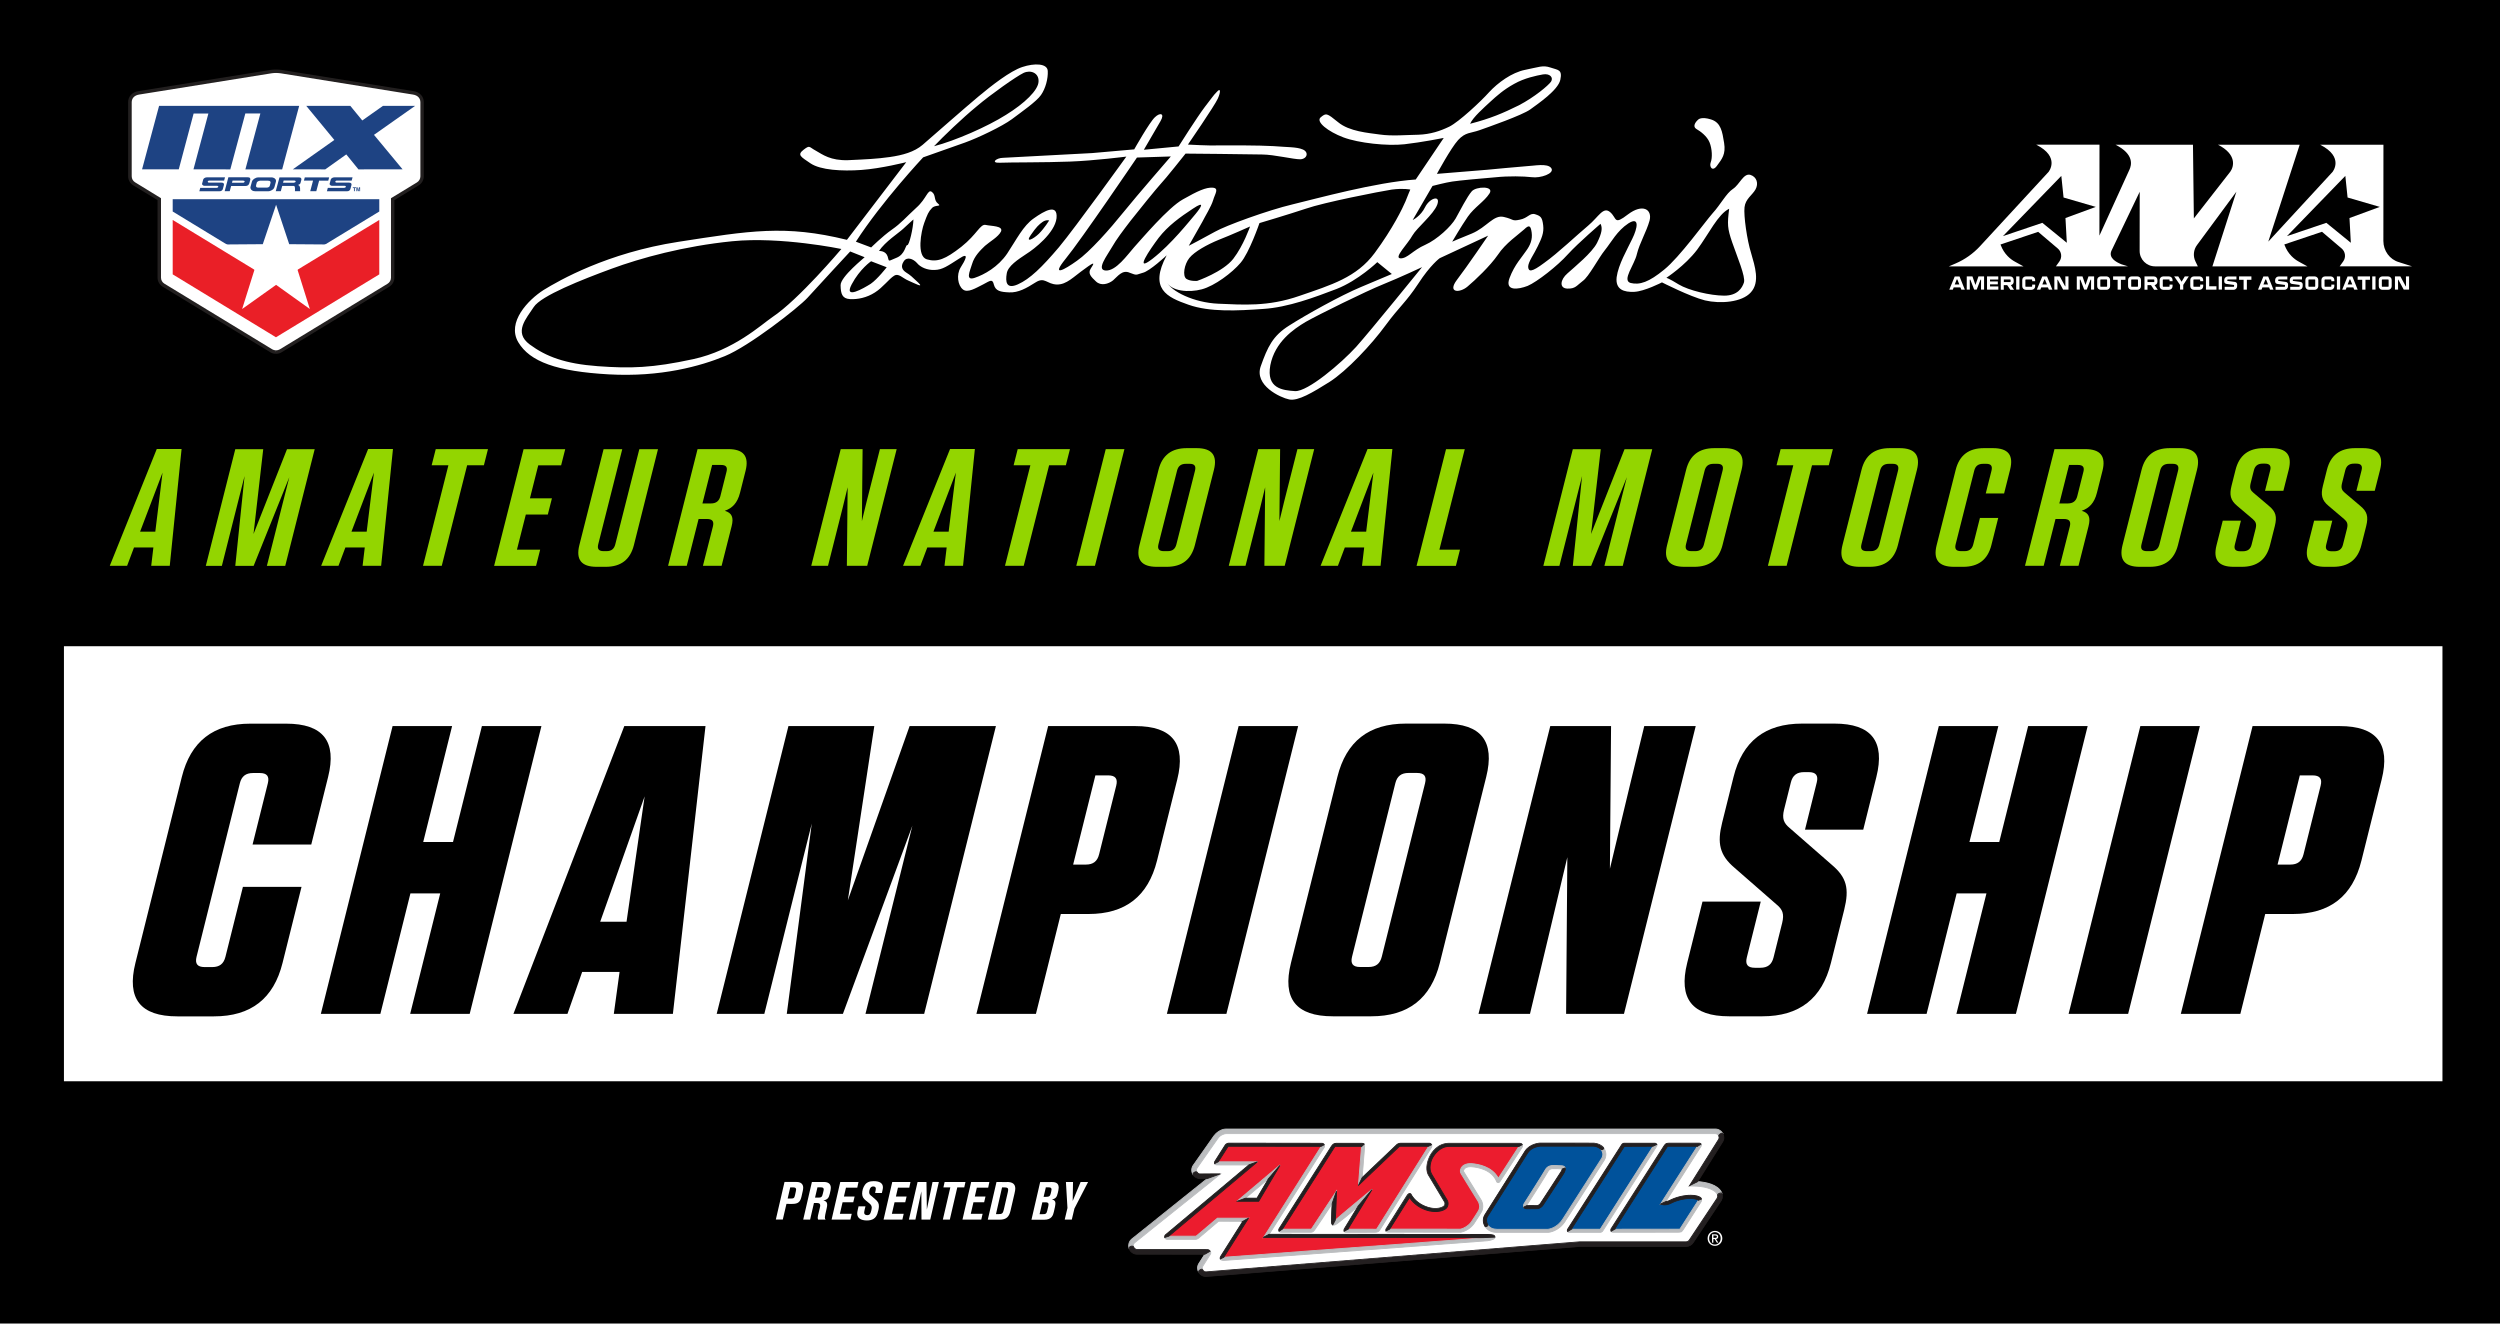<?xml version="1.0" encoding="UTF-8"?> <svg xmlns="http://www.w3.org/2000/svg" xmlns:xlink="http://www.w3.org/1999/xlink" version="1.1" id="artboards" x="0px" y="0px" viewBox="0 0 391 207" style="enable-background:new 0 0 391 207;" xml:space="preserve"> <style type="text/css"> .st0{fill:#FFFFFF;} .st1{fill:#93D500;} .st2{fill-rule:evenodd;clip-rule:evenodd;fill:#FFFFFF;} .st3{fill:#221F1F;} .st4{fill-rule:evenodd;clip-rule:evenodd;fill:#1E4383;} .st5{fill-rule:evenodd;clip-rule:evenodd;fill:#EA1F27;} .st6{fill:#1E4383;} .st7{fill:#00529B;} .st8{fill:#EC1C2E;} .st9{fill:#BBBDBF;} .st10{fill:#231F20;} </style> <g> <g> <rect y="-0.11" width="391" height="207.23"></rect> <rect x="10" y="101.07" class="st0" width="372" height="68.04"></rect> <g> <path d="M47.16,138.7l-2.97,11.9c-1.39,5.59-4.94,8.36-10.73,8.36h-5.72c-5.79,0-7.96-2.76-6.56-8.36l7.25-29.06 c1.39-5.59,4.94-8.36,10.73-8.36h5.59c5.79,0,7.96,2.77,6.56,8.36l-2.63,10.55H39.5l2.39-9.58c0.27-1.09-0.13-1.61-1.26-1.61 h-1.06c-1.13,0-1.79,0.51-2.06,1.61l-6.77,27.13c-0.27,1.09,0.13,1.61,1.26,1.61h1.2c1.13,0,1.79-0.51,2.06-1.61l2.73-10.93 H47.16z"></path> <path d="M70.85,131.69l4.52-18.13h9.31l-11.22,45.01h-9.31l4.7-18.84h-4.66l-4.7,18.84h-9.31l11.22-45.01h9.31l-4.52,18.13H70.85 z"></path> <path d="M96,158.57l0.9-6.56h-5.85l-2.3,6.56h-8.45l17.34-45.01h12.7l-5.1,45.01H96z M93.87,144.16h4.12l2.83-19.61L93.87,144.16 z"></path> <path d="M126.96,128.8l-7.42,29.77h-7.45l11.22-45.01h13.43l-4.14,27.26l9.66-27.26h13.5l-11.22,45.01h-9.18l7.34-29.45 l-10.87,29.45h-8.78L126.96,128.8z"></path> <path d="M162.02,158.57h-9.31l11.22-45.01h13.63c5.79,0,7.96,2.77,6.56,8.36l-3.16,12.67c-1.4,5.59-4.94,8.36-10.73,8.36h-4.32 L162.02,158.57z M173.32,121.27h-2l-3.48,13.95h2c1.13,0,1.79-0.51,2.06-1.61l2.68-10.74 C174.85,121.79,174.45,121.27,173.32,121.27z"></path> <path d="M191.81,158.57h-9.31l11.22-45.01h9.31L191.81,158.57z"></path> <path d="M214.46,158.95h-5.99c-5.79,0-7.96-2.76-6.56-8.36l7.25-29.06c1.39-5.59,4.94-8.36,10.73-8.36h5.99 c5.79,0,7.96,2.77,6.56,8.36l-7.25,29.06C223.79,156.19,220.24,158.95,214.46,158.95z M221.62,120.89h-1.33 c-1.13,0-1.79,0.51-2.06,1.61l-6.77,27.13c-0.27,1.09,0.13,1.61,1.26,1.61h1.33c1.13,0,1.79-0.51,2.06-1.61l6.77-27.13 C223.15,121.4,222.75,120.89,221.62,120.89z"></path> <path d="M244.94,158.57l0.19-24.5l-2.72,11.45l-3.12,13.05h-8.05l11.22-45.01h9.51l-0.18,22.31l3.11-12.99l2.26-9.32h8.05 l-11.22,45.01H244.94z"></path> <path d="M288.43,142.3l-2.07,8.29c-1.39,5.59-4.94,8.36-10.73,8.36h-5.19c-5.79,0-7.96-2.76-6.56-8.36l2.39-9.58h9.11l-2.18,8.74 c-0.27,1.09,0.13,1.61,1.26,1.61h0.86c1.13,0,1.79-0.51,2.06-1.61l1.35-5.4c0.35-1.42,0.06-2.12-0.88-2.89l-6.55-5.72 c-2.36-1.99-2.76-3.86-1.96-7.07l1.78-7.14c1.39-5.59,4.94-8.36,10.73-8.36h5.05c5.79,0,7.96,2.77,6.56,8.36l-2.05,8.23h-9.11 l1.84-7.39c0.27-1.09-0.13-1.61-1.26-1.61h-0.73c-1.13,0-1.79,0.51-2.06,1.61l-1.06,4.24c-0.35,1.42-0.06,2.12,0.87,2.89 l6.55,5.72C288.83,137.22,289.26,138.96,288.43,142.3z"></path> <path d="M312.68,131.69l4.52-18.13h9.31l-11.22,45.01h-9.31l4.7-18.84h-4.66l-4.7,18.84h-9.31l11.22-45.01h9.31l-4.52,18.13 H312.68z"></path> <path d="M332.84,158.57h-9.31l11.22-45.01h9.31L332.84,158.57z"></path> <path d="M350.39,158.57h-9.31l11.22-45.01h13.63c5.79,0,7.96,2.77,6.56,8.36l-3.16,12.67c-1.4,5.59-4.94,8.36-10.73,8.36h-4.32 L350.39,158.57z M361.69,121.27h-2l-3.48,13.95h2c1.13,0,1.79-0.51,2.06-1.61l2.68-10.74 C363.22,121.79,362.82,121.27,361.69,121.27z"></path> </g> <g> <g> <path class="st1" d="M26.55,88.49h-2.9l0.34-2.87h-3.03l-1.08,2.87h-2.71l7.35-18.27h3.88L26.55,88.49z M21.91,83.15h2.38 l1.13-9.23L21.91,83.15z"></path> <path class="st1" d="M49.22,70.25l-4.61,18.25h-2.87l3.51-13.87l-5.58,13.87h-2.87l1.45-14.05l-3.55,14.05h-2.51l4.61-18.25 h4.37l-1.52,13.27l5.24-13.27H49.22z"></path> <path class="st1" d="M59.61,88.49h-2.9l0.34-2.87h-3.03l-1.08,2.87h-2.71l7.35-18.27h3.88L59.61,88.49z M54.97,83.15h2.38 l1.13-9.23L54.97,83.15z"></path> <path class="st1" d="M66.16,88.49l3.97-15.72h-2.62l0.64-2.53h8.17l-0.64,2.53h-2.62l-3.97,15.72H66.16z"></path> <path class="st1" d="M88.4,70.25l-0.64,2.53h-3.58l-1.3,5.16h3.44l-0.64,2.53h-3.44l-1.39,5.5h3.63l-0.64,2.53h-6.56l4.61-18.25 H88.4z"></path> <path class="st1" d="M99.14,85.26c-0.57,2.27-2.03,3.39-4.41,3.39h-1.42c-2.38,0-3.27-1.12-2.7-3.39l3.79-15.01h2.92 l-3.76,14.88c-0.18,0.73,0.08,1.07,0.85,1.07h0.46c0.74,0,1.18-0.34,1.36-1.07l3.76-14.88h2.92L99.14,85.26z"></path> <path class="st1" d="M114.43,82.29l-1.57,6.2h-2.92l1.56-6.15c0.2-0.81-0.09-1.17-0.93-1.17h-1.31l-1.85,7.32h-2.92l4.61-18.25 h4.81c2.38,0,3.27,1.12,2.7,3.39l-0.87,3.44c-0.41,1.62-1.21,2.4-2.38,2.82C114.46,80.21,114.78,80.91,114.43,82.29z M112.8,72.72h-1.42l-1.52,6.02h1.31c0.82,0,1.29-0.36,1.49-1.12l0.97-3.86C113.81,73.06,113.54,72.72,112.8,72.72z"></path> <path class="st1" d="M132.45,88.49l0.12-12.28l-0.78,3.21l-2.29,9.07h-2.62l4.61-18.25h3.42l-0.11,11.26l0.74-3.05l2.08-8.21 h2.62l-4.61,18.25H132.45z"></path> <path class="st1" d="M150.62,88.49h-2.9l0.34-2.87h-3.03l-1.08,2.87h-2.71l7.35-18.27h3.88L150.62,88.49z M145.99,83.15h2.38 l1.13-9.23L145.99,83.15z"></path> <path class="st1" d="M157.18,88.49l3.97-15.72h-2.62l0.64-2.53h8.17l-0.64,2.53h-2.62l-3.97,15.72H157.18z"></path> <path class="st1" d="M171.25,88.49h-2.92l4.61-18.25h2.92L171.25,88.49z"></path> <path class="st1" d="M182.47,88.65h-1.56c-2.38,0-3.27-1.12-2.7-3.39l2.98-11.78c0.57-2.27,2.03-3.39,4.41-3.39h1.56 c2.38,0,3.27,1.12,2.7,3.39l-2.98,11.78C186.3,87.53,184.85,88.65,182.47,88.65z M186.08,72.54h-0.6 c-0.76,0-1.21,0.34-1.39,1.07l-2.91,11.52c-0.18,0.73,0.08,1.07,0.85,1.07h0.6c0.74,0,1.18-0.34,1.36-1.07l2.91-11.52 C187.08,72.88,186.81,72.54,186.08,72.54z"></path> <path class="st1" d="M197.75,88.49l0.12-12.28l-0.78,3.21l-2.29,9.07h-2.62l4.61-18.25h3.42l-0.11,11.26l0.74-3.05l2.08-8.21 h2.62l-4.61,18.25H197.75z"></path> <path class="st1" d="M215.92,88.49h-2.9l0.34-2.87h-3.03l-1.08,2.87h-2.71l7.35-18.27h3.88L215.92,88.49z M211.29,83.15h2.38 l1.13-9.23L211.29,83.15z"></path> <path class="st1" d="M229.09,70.25l-3.97,15.72h3.22l-0.64,2.53h-6.15l4.61-18.25H229.09z"></path> <path class="st1" d="M258.41,70.25l-4.61,18.25h-2.87l3.51-13.87l-5.58,13.87h-2.87l1.45-14.05l-3.55,14.05h-2.51l4.61-18.25 h4.37l-1.52,13.27l5.24-13.27H258.41z"></path> <path class="st1" d="M264.99,88.65h-1.56c-2.38,0-3.27-1.12-2.7-3.39l2.98-11.78c0.57-2.27,2.03-3.39,4.41-3.39h1.56 c2.38,0,3.27,1.12,2.7,3.39l-2.98,11.78C268.82,87.53,267.36,88.65,264.99,88.65z M268.59,72.54h-0.6 c-0.76,0-1.21,0.34-1.39,1.07l-2.91,11.52c-0.18,0.73,0.08,1.07,0.85,1.07h0.6c0.74,0,1.18-0.34,1.36-1.07l2.91-11.52 C269.6,72.88,269.33,72.54,268.59,72.54z"></path> <path class="st1" d="M276.5,88.49l3.97-15.72h-2.62l0.64-2.53h8.17l-0.64,2.53h-2.62l-3.97,15.72H276.5z"></path> <path class="st1" d="M292.42,88.65h-1.56c-2.38,0-3.27-1.12-2.7-3.39l2.98-11.78c0.57-2.27,2.03-3.39,4.41-3.39h1.56 c2.38,0,3.27,1.12,2.7,3.39l-2.98,11.78C296.25,87.53,294.8,88.65,292.42,88.65z M296.03,72.54h-0.6 c-0.76,0-1.21,0.34-1.39,1.07l-2.91,11.52c-0.18,0.73,0.08,1.07,0.85,1.07h0.6c0.74,0,1.18-0.34,1.36-1.07l2.91-11.52 C297.03,72.88,296.76,72.54,296.03,72.54z"></path> <path class="st1" d="M312.52,81.01l-1.07,4.25c-0.57,2.27-2.03,3.39-4.41,3.39h-1.45c-2.38,0-3.27-1.12-2.7-3.39l2.98-11.78 c0.57-2.27,2.03-3.39,4.41-3.39h1.42c2.38,0,3.25,1.09,2.68,3.36l-0.94,3.73h-2.87l0.9-3.57c0.18-0.73-0.08-1.07-0.82-1.07 h-0.49c-0.76,0-1.21,0.34-1.39,1.07l-2.91,11.52c-0.18,0.73,0.08,1.07,0.85,1.07h0.55c0.74,0,1.18-0.34,1.36-1.07l1.04-4.12 H312.52z"></path> <path class="st1" d="M326.65,82.29l-1.57,6.2h-2.92l1.56-6.15c0.2-0.81-0.09-1.17-0.93-1.17h-1.31l-1.85,7.32h-2.92l4.61-18.25 h4.81c2.38,0,3.27,1.12,2.7,3.39l-0.87,3.44c-0.41,1.62-1.21,2.4-2.38,2.82C326.69,80.21,327,80.91,326.65,82.29z M325.02,72.72 h-1.42l-1.52,6.02h1.31c0.82,0,1.29-0.36,1.49-1.12l0.97-3.86C326.03,73.06,325.76,72.72,325.02,72.72z"></path> <path class="st1" d="M336.22,88.65h-1.56c-2.38,0-3.27-1.12-2.7-3.39l2.98-11.78c0.57-2.27,2.03-3.39,4.41-3.39h1.56 c2.38,0,3.27,1.12,2.7,3.39l-2.98,11.78C340.05,87.53,338.6,88.65,336.22,88.65z M339.83,72.54h-0.6 c-0.76,0-1.21,0.34-1.39,1.07l-2.91,11.52c-0.18,0.73,0.08,1.07,0.85,1.07h0.6c0.74,0,1.18-0.34,1.36-1.07l2.91-11.52 C340.83,72.88,340.56,72.54,339.83,72.54z"></path> <path class="st1" d="M355.78,82.29l-0.75,2.97c-0.57,2.27-2.03,3.39-4.41,3.39h-1.28c-2.38,0-3.24-1.12-2.68-3.36l0.98-3.86 h2.84l-0.95,3.75c-0.18,0.7,0.09,1.04,0.86,1.04h0.38c0.77,0,1.21-0.34,1.38-1.04l0.63-2.5c0.19-0.76,0-1.1-0.44-1.49 l-2.43-2.06c-1.09-0.89-1.25-1.75-0.9-3.15l0.63-2.5c0.57-2.27,2.03-3.39,4.41-3.39h1.23c2.35,0,3.24,1.12,2.68,3.36l-0.84,3.31 h-2.87l0.81-3.21c0.18-0.7-0.09-1.04-0.83-1.04h-0.36c-0.74,0-1.18,0.34-1.36,1.04l-0.51,2.03c-0.19,0.76-0.01,1.12,0.44,1.49 l2.43,2.06C355.94,80.02,356.15,80.8,355.78,82.29z"></path> <path class="st1" d="M370.07,82.29l-0.75,2.97c-0.57,2.27-2.03,3.39-4.41,3.39h-1.28c-2.38,0-3.24-1.12-2.68-3.36l0.98-3.86 h2.84l-0.95,3.75c-0.18,0.7,0.09,1.04,0.86,1.04h0.38c0.77,0,1.21-0.34,1.38-1.04l0.63-2.5c0.19-0.76,0-1.1-0.44-1.49 l-2.43-2.06c-1.09-0.89-1.25-1.75-0.9-3.15l0.63-2.5c0.57-2.27,2.03-3.39,4.41-3.39h1.23c2.35,0,3.24,1.12,2.68,3.36l-0.84,3.31 h-2.87l0.81-3.21c0.18-0.7-0.09-1.04-0.83-1.04h-0.36c-0.74,0-1.18,0.34-1.36,1.04l-0.51,2.03c-0.19,0.76-0.01,1.12,0.44,1.49 l2.43,2.06C370.23,80.02,370.44,80.8,370.07,82.29z"></path> </g> </g> <path class="st2" d="M125.68,23.42c1.02-0.78,0.81-0.44,1.9,0.14c1.09,0.62,2.31,1.58,5.07,1.49c2.8-0.13,4.48-0.2,6.51-0.49 c2.02-0.29,3.83-0.79,5.14-1.91c1.36-1.17,6.63-5.81,8.72-7.55c2.08-1.74,4.98-4,6.87-4.62c1.89-0.63,3.92-0.58,3.98,0.62 c0.06,1.19-0.34,2.73-1.06,3.76c-0.67,0.99-2.98,2.6-4.55,3.78c-1.53,1.13-5.34,2.94-7.32,3.65c-2.02,0.71-6.56,2.32-6.56,2.32 s-6.48,6.92-10.52,13.19l2.39,0.9c0,0,1.74-1.73,3.23-2.78c1.45-1,2.17-1.91,3.82-3.42c1.66-1.47,1.8-3.01,2.46-2.47 c0.66,0.5,0.24,1.27,0.94,1.81c0.66,0.54-0.43,0.13-0.94,0.7c-0.55,0.56-0.72,0.99-1.21,2.32c-0.5,1.33-1.21,5.21,0.4,5.7 c1.65,0.48,2.89,0,5.4-1.96c2.47-1.96,2.96-3.62,3.82-3.42c0.87,0.2,2.76,0.12,2.39,1.02c-0.42,0.86-1.78,1.6-2.51,2.25 c-0.72,0.69-1.66,1.6-2.02,2.84c-0.37,1.2-1.08,2.66,0.42,2.16c1.46-0.49,3.64-1.68,5.07-3.79c1.43-2.15,2.51-4.38,4.18-5.52 c1.66-1.18,3.76-2.36,3.54-0.02c-0.26,2.3-3.46,4.82-4.74,5.61c-1.24,0.83-2.9,1.88-3.05,3.07c-0.2,1.19-0.13,2.51,1.75,1.67 c1.88-0.84,3.75-2.66,6.42-5.81c2.62-3.15,10.54-14.17,10.54-14.17s-4.99,0.64-8.83,0.78c-3.79,0.15-9.45,0.11-10.95,0.18 c-1.51,0.07-0.57-0.76,0.5-0.77c1.08-0.06,13.92-0.74,13.92-0.74l6.59-0.58c0,0,2.39-4.25,3.24-5.03 c0.81-0.78,1.59-0.62,0.87,0.62c-0.71,1.25-2.6,4.47-2.6,4.47l5.43-0.52c0,0,2.9-4.6,4.12-6.2c1.22-1.55,1.22-1.68,1.86-2.33 c0.59-0.69,0.65-0.05,0.15,1.06c-0.5,1.11-4.67,7.18-4.67,7.18s3.54,0.2,4.83,0.13c1.25-0.02,6.38-0.02,8.54,0.11 c2.12,0.18,3.63,0.11,4.58,0.52c1,0.41,0.72,1.48-0.36,1.54c-1.08,0.02-4.07-0.74-6.01-0.75c-1.9-0.05-11.95-0.14-11.95-0.14 s-3.25,4.1-3.89,4.74c-0.64,0.69-3.47,4.18-4.69,5.74c-1.22,1.59-2.24,2.93-2.95,4.18c-0.71,1.25-2.53,3.57-0.93,3.63 c1.6,0.06,3.32-2.4,4.42-3.65c1.14-1.25,5.33-6.22,7.64-7.49c2.31-1.31,3.59-1.89,4.63-1.82c1.08,0.07,0.36,0.97,0.08,1.96 c-0.29,0.98-1.29,2.57-1.67,3.35c-0.42,0.77-2.14,3.78-2.14,3.78s2.44-1.27,4.1-2.2c1.67-0.96,8.31-3.37,12.14-4.28 c3.78-0.91,12.97-3.45,19.26-3.89l4.38-6.5c0,0-3.53,0.7-6.15,0.99c-2.67,0.3-7.16-0.18-9.55-1.08c-2.39-0.9-4.36-2.44-3.55-3.13 c0.85-0.7,0.94-0.7,2.73,0.76c1.75,1.46,4.73,1.67,6.55,1.93c1.86,0.27,4.06,0.06,6,0.03c1.9-0.07,3.4-0.57,4.85-1.27 c1.5-0.75,4.9-3.91,6.21-5.38c1.36-1.47,3.53-3.08,5.64-3.5c2.15-0.42,2.75-0.77,3.96-0.36c1.17,0.41,1.9,0.27,1.54,1.93 c-0.36,1.62-3.47,3.72-4.71,4.63c-1.28,0.91-6.55,2.75-7.93,3.24c-1.37,0.49-2.2,0.29-3.34,1.54c-1.14,1.25-3.32,5.29-3.32,5.29 l7.84-0.64c0,0,5.34-0.51,6.29-0.57c0.95-0.02,3.18-0.52,3.76,0.32c0.57,0.84-1.74,1.6-3.04,1.41c-1.3-0.15-3.63-0.2-5.65,0.01 c-2.02,0.16-5.86,0.52-6.8,0.67c-0.99,0.14-3.09,0.69-3.09,0.69l-3.1,5.33c0,0,1.24-0.57,1.95-2.03c0.71-1.42,2.47-1.96,1.89-0.37 c-0.58,1.54-3.17,3.58-3.89,4.83c-0.67,1.25-2.96,3.5-1.88,3.56c1.08,0.07,1.96-1.27,3.89-2.11c1.88-0.84,4.05-2.88,4.76-4.12 c0.67-1.2,1.8-3.43,2.52-4.25c0.68-0.78,3.57-0.87,2.77,0.34c-0.8,1.25-2.38,2.17-3.39,3.63c-1.01,1.46-2.44,3.91-2.44,3.91 s0.77-0.35,3.08-1.28c2.31-0.97,3.4-2.99,5-2.59c1.6,0.36,1.22,0.7,2.47,0.43c1.29-0.23,1.58-1.13,2.44-0.85 c0.87,0.28,1.09,0.49,1.24,1.72c0.15,1.19-0.27,2.09-0.85,3.29c-0.58,1.24-1.51,2.45-1.5,3.22c0.06,0.76,0.49,0.89,2.53-0.64 c2.09-1.48,5.19-4.43,6.85-5.81c1.66-1.39,2.36-3.06,3.46-2.1c1.09,0.96,0.51,2.08,2.77,0.34c2.3-1.74,3.83-0.79,3.38,0.97 c-0.49,1.75-1.58,3.56-1.98,5.22c-0.36,1.67-2.39,4.12-1,4.53c1.43,0.36,2.89-0.13,5.27-2.09c2.38-1.91,6.35-7.42,7.57-8.81 c1.23-1.34,2.15-3.14,3.17-3.8c1.07-0.7,1.64-2.49,2.72-2.21c1.04,0.32,1.32,1.38,0.82,2.28c-0.5,0.9-1.57,1.47-1.72,2.79 c-0.15,1.32,0.39,5.14,1.03,7.17c0.6,2.08,1.41,4.53-0.03,6.13c-1.4,1.6-4.84,1.82-7.18,1.27c-2.38-0.6-6.73-2.82-6.73-2.82 s-2.74,1.41-4.33,1.48c-1.6,0.07-2.98-0.33-2.76-2.29c0.27-2,1.65-4.33,2.44-6c0.83-1.67,1.19-3.55-0.6-2.42 c-1.79,1.18-2.67,2.94-3.68,4.19c-1.01,1.25-2.52,4.17-3.46,4.82c-0.94,0.7-1.14,1.25-2.44,1.19c-1.25-0.06-1.1-1.39,0.05-2.38 c1.15-1.04,3.83-3.21,4.62-4.76c0.79-1.59,0.87-2.35,0.55-2.99c0,0-3.44,2.95-5.1,4.76c-1.61,1.81-4.84,4.33-6.3,4.95 c-1.5,0.58-3.61,0.87-2.83-1.23c0.78-2.1,2.01-3.35,2.6-4.26c0.63-0.86,1.01-1.76,0.86-2.86c-0.15-1.06-0.37-1.27-1.17-0.49 c-0.85,0.78-2.94,2.18-4.12,3.98c-1.22,1.76-3.51,3.93-4.75,4.97c-1.23,1.04-3.18,0.99-1.66-1.04c1.56-2.03,4.89-6.93,4.89-6.93 l-7.58,3.53c0,0-1.45,1.05-3.34,3.97c-1.93,2.93-2.92,3.54-5.11,6.51c-2.19,3.01-6.09,7.16-8.78,8.87 c-2.65,1.66-4.91,3.02-6.3,2.74c-1.39-0.28-5.52-2.21-4.45-5.2c1.07-3,1.86-4.75,4.46-6.37c2.6-1.66,8.03-4.69,11.2-6.01 c3.17-1.33,4.84-2.04,4.84-2.04L215.41,41c0,0-2.97,2.86-6.36,4.19c-3.39,1.29-7.59,2.89-11.51,3.13 c-3.96,0.28-8.32,0.52-11.66-0.66c-3.38-1.18-6.21-2.49-3.41-7.73c0,0-2.68,2.51-3.75,2.74c-1.03,0.27-0.81,0.48-2.03-0.01 c-1.17-0.53-1.89,0.58-2.61,1.19c-0.72,0.57-1.88,0.92-2.67,0.17c-0.75-0.71-1.32-1.25-0.81-2.03c0.5-0.77,0.8-1.25-0.95,0.06 c-1.79,1.26-2.81,2.47-4.36,2.45c-1.6-0.06-1.88-1.25-3.33-0.33c-1.45,0.92-2.69,1.62-4.12,1.56c-1.38-0.06-2.12-0.22-2.39-1.19 c-0.23-0.97-0.53-0.67-1.68-0.06c-1.15,0.57-2.44,1.4-3.18,0.78c-0.79-0.63-1.03-2.28-0.36-3.4c0.71-1.12,1.51-2.58-0.24-1.4 c-1.79,1.14-2.6,1.74-3.81,1.76c-1.16,0.06-2.25-0.43-2.78-1.1c-0.57-0.63-1.57-1.04-2.07-0.22c-0.5,0.77-0.24,1.32,0.42,1.74 c0.65,0.41,0.87,0.62,1.84,1.54c1.01,0.96-0.52,0.14-1.47-0.27c-1-0.41-1.57-1.25-2.3-0.77c-0.73,0.44-1.74,1.82-2.98,2.6 c-1.28,0.83-2.74,1.11-3.91,1.04c-1.21-0.07-1.44-0.83-1.46-2.15c-0.07-1.32,3.81-4.4,3.76-4.4l-2.26-0.9c0,0-5.25,5.66-6.69,7.26 c-1.44,1.56-9.1,7.55-12.92,9.11c-3.77,1.55-10,3.31-18.16,2.85c-8.12-0.46-12.33-1.97-14.15-5.04c-1.82-3.12,1.57-6.62,3.96-8.15 c2.43-1.49,9.95-5.82,21.1-7.54c11.14-1.72,16.65-2.7,26.35-0.31l9.28-12.15c0,0-3.91,1-7.01,1.22c-3.1,0.22-6.38,0.02-7.95-1.02 C125.27,24.53,124.62,24.24,125.68,23.42L125.68,23.42z M265.63,18.68c-0.51,0.43-0.93,1.12-0.32,1.49 c0.65,0.37,1.66,1.12,2.06,2.09c0.41,1.01,0.47,2.42,0.18,3.15c-0.25,0.68,0.28,1.53,1,0.49c0.76-1.03,1.39-1.77,1.1-3.55 c-0.29-1.78-0.49-3.18-2.05-3.67C266.1,18.21,265.63,18.68,265.63,18.68L265.63,18.68z M270.44,32.65 c-1.75,0.84-3.17,3.92-5.02,6.42c-1.9,2.5-4.8,4.38-4.8,4.38s0.39,0.08,1.92,1.03c1.57,0.95,4.95,1.75,7.1,1.76 c2.11,0.01,2.83-1.2,3.11-2.05c0.29-0.9-1.06-4.03-1.83-6.27C270.15,35.67,270.14,35.08,270.44,32.65L270.44,32.65z M229.92,19.36 c3.18-0.82,5.15-1.66,7.63-2.89c2.44-1.27,4.61-3.1,5.03-3.7c0.42-0.65-0.19-1.32-1.27-1.13c-1.03,0.19-2.88,0.56-4.5,1.48 c-1.67,0.92-2.77,1.92-3.71,2.78C232.12,16.81,230.38,18.33,229.92,19.36L229.92,19.36z M187.24,43.93c0,0,4.03-1.39,5.64-3.45 c1.6-2.07,2.63-5.06,2.63-5.06s-3.04,1.37-4.88,2.08c-1.84,0.75-3.81,1.85-4.61,2.84c-0.8,0.99-1.12,2.83-0.46,3.28 C186.21,44.03,187.24,43.93,187.24,43.93L187.24,43.93z M190.54,47.5c3.8,0.15,7.73,0.51,12.71-1.23c4.93-1.7,8.92-2.87,11.75-6.7 c2.83-3.83,4.37-7.01,4.82-8.08c0.41-1.07,0.75-1.84,0.75-1.84s-1.04-0.24-2.89,0c-1.85,0.29-10.62,2-13.45,2.99 c-2.83,0.94-7.25,2.25-7.25,2.25s-1.6,4.66-2.96,6.22c-1.31,1.55-4.04,3.6-6.06,4.14c-2.02,0.54-4.83,0.33-5.54-1.23 C183.13,45.57,186.74,47.34,190.54,47.5L190.54,47.5z M186.98,33.47c0.89-1.08,1.56-2.15-0.4-0.84c-2.01,1.31-3.92,2.7-5.36,4.56 c-1.39,1.85-3.96,5.6-0.98,3.29C183.22,38.17,186.05,34.55,186.98,33.47L186.98,33.47z M222.41,41.78c0,0-3.47,1.63-6.12,2.7 c-2.66,1.07-10.14,4.76-12.07,5.86c-1.92,1.14-4.82,3.14-5.54,6.77c-0.67,3.67,1.92,3.93,3.87,4.06c1.99,0.1,7.22-4.37,9.55-6.92 C214.38,51.7,222.41,41.78,222.41,41.78L222.41,41.78z M183.12,24.47l-5.3,0.17c0,0-8.75,12.91-11.16,15.84 c-2.37,2.93-0.19,1.71,1.77,0.31c2-1.39,5.14-4.94,7.29-7.61C177.83,30.56,183.12,24.47,183.12,24.47L183.12,24.47z M164.09,34.48 c0,0-0.48-0.16-1.03,0.23c-0.55,0.39-0.98,0.78-1.86,2.07c-0.88,1.25,0.4,0.63,1.29-0.23C163.38,35.65,164.09,34.48,164.09,34.48 L164.09,34.48z M146.08,22.87c3.31-0.86,8.36-3.07,11.26-4.91c2.9-1.79,5.07-3.87,5.09-5.23c0.06-1.32-1.24-1.85-2.35-1.32 c-1.11,0.53-5.08,3.32-7.33,5.23C150.49,18.5,147.6,21.27,146.08,22.87L146.08,22.87z M141.89,38.34c0.3,0.08,0.95-2.7,0.97-4.02 c0,0-0.98,0.87-1.61,1.47c-0.64,0.61-2.81,2-3.78,3.47c0,0,1.03-0.1,1.35,0.83c0.27,0.93,0.01,0.77,1.38,0.23 C141.57,39.79,141.63,38.26,141.89,38.34L141.89,38.34z M136.24,40.86c0,0-1.75,1.18-3.04,3.62c-1.3,2.45,1.87,0.61,2.98-0.09 c1.07-0.74,2.5-2.59,2.5-2.59L136.24,40.86L136.24,40.86z M131.59,38.94c0,0-9.48-1.97-17.06-1.21 c-7.58,0.76-14.32,2.62-18.91,4.31c-4.59,1.69-11.02,4.22-12.15,5.99c-1.13,1.76-3.21,3.92-0.63,5.84 c2.58,1.91,5.53,3.02,10.63,3.4c5.14,0.38,8.59,0.28,14.95-1.1c6.36-1.38,10.61-5.37,12.4-6.59 C124.91,46.87,131.59,38.94,131.59,38.94z"></path> <g> <g> <path class="st0" d="M306.75,45.3l-0.14-0.35h-1.05l-0.14,0.35h-0.55l0.85-2.06h0.75l0.83,2.06H306.75z M306.44,44.49 l-0.31-0.78h-0.1l-0.31,0.78H306.44z"></path> <path class="st0" d="M307.61,43.23h0.88l0.47,1.34l0.47-1.34h0.88v2.06h-0.48l0.01-1.55h-0.08l-0.6,1.55h-0.4l-0.6-1.55h-0.09 l0.01,1.55h-0.48V43.23z"></path> <path class="st0" d="M310.77,43.23h1.76v0.49h-1.29v0.3h1.22v0.45h-1.22v0.33h1.3v0.5h-1.77V43.23z"></path> <path class="st0" d="M315.33,43.23h0.51v2.06h-0.51V43.23z"></path> <path class="st0" d="M320.44,45.3l-0.14-0.35h-1.05l-0.14,0.35h-0.55l0.85-2.06h0.75l0.83,2.06H320.44z M320.14,44.49 l-0.31-0.78h-0.1l-0.31,0.78H320.14z"></path> <path class="st0" d="M321.3,43.23h0.85l0.83,1.54h0.05l-0.01-1.54h0.49v2.06h-0.84l-0.84-1.54h-0.05l0.01,1.54h-0.49V43.23z"></path> <path class="st0" d="M324.82,43.23h0.88l0.47,1.34l0.47-1.34h0.88v2.06h-0.48l0.01-1.55h-0.08l-0.6,1.55h-0.4l-0.6-1.55h-0.09 l0.01,1.55h-0.48V43.23z"></path> <path class="st0" d="M330.49,43.23h1.93v0.53h-0.71v1.54h-0.51v-1.54h-0.71V43.23z"></path> <path class="st0" d="M340.04,43.23h0.64l0.52,0.83l0.5-0.83h0.63l-0.87,1.33v0.73h-0.5v-0.73L340.04,43.23z"></path> <path class="st0" d="M345.01,43.23h0.51v1.54h1.13v0.53h-1.64V43.23z"></path> <path class="st0" d="M347,43.23h0.51v2.06H347V43.23z"></path> <path class="st0" d="M350.19,43.23h1.93v0.53h-0.71v1.54h-0.51v-1.54h-0.71V43.23z"></path> <path class="st0" d="M355.03,45.3l-0.14-0.35h-1.05l-0.14,0.35h-0.55l0.84-2.06h0.75l0.83,2.06H355.03z M354.72,44.49 l-0.31-0.78h-0.1l-0.31,0.78H354.72z"></path> <path class="st0" d="M365.49,43.23h0.51v2.06h-0.51V43.23z"></path> <path class="st0" d="M368.2,45.3l-0.14-0.35h-1.05l-0.14,0.35h-0.55l0.84-2.06h0.75l0.83,2.06H368.2z M367.89,44.49l-0.31-0.78 h-0.1l-0.31,0.78H367.89z"></path> <path class="st0" d="M368.74,43.23h1.93v0.53h-0.71v1.54h-0.51v-1.54h-0.71V43.23z"></path> <path class="st0" d="M371.02,43.23h0.51v2.06h-0.51V43.23z"></path> <path class="st0" d="M374.57,43.23h0.85l0.83,1.54h0.05l-0.01-1.54h0.49v2.06h-0.84l-0.84-1.54h-0.05l0.01,1.54h-0.49V43.23z"></path> <path class="st0" d="M329.46,45.33h-0.9c-0.31,0-0.56-0.25-0.56-0.56v-0.98c0-0.31,0.25-0.56,0.56-0.56h0.9 c0.31,0,0.56,0.25,0.56,0.56v0.98C330.02,45.08,329.77,45.33,329.46,45.33z M328.57,43.71c-0.05,0-0.08,0.04-0.08,0.08v0.98 c0,0.05,0.04,0.08,0.08,0.08h0.9c0.05,0,0.08-0.04,0.08-0.08v-0.98c0-0.05-0.04-0.08-0.08-0.08H328.57z"></path> <path class="st0" d="M334.29,45.33h-0.9c-0.31,0-0.56-0.25-0.56-0.56v-0.98c0-0.31,0.25-0.56,0.56-0.56h0.9 c0.31,0,0.56,0.25,0.56,0.56v0.98C334.85,45.08,334.6,45.33,334.29,45.33z M333.4,43.71c-0.05,0-0.08,0.04-0.08,0.08v0.98 c0,0.05,0.04,0.08,0.08,0.08h0.9c0.05,0,0.08-0.04,0.08-0.08v-0.98c0-0.05-0.04-0.08-0.08-0.08H333.4z"></path> <path class="st0" d="M373.5,45.33h-0.9c-0.31,0-0.56-0.25-0.56-0.56v-0.98c0-0.31,0.25-0.56,0.56-0.56h0.9 c0.31,0,0.56,0.25,0.56,0.56v0.98C374.06,45.08,373.81,45.33,373.5,45.33z M372.6,43.71c-0.05,0-0.08,0.04-0.08,0.08v0.98 c0,0.05,0.04,0.08,0.08,0.08h0.9c0.05,0,0.08-0.04,0.08-0.08v-0.98c0-0.05-0.04-0.08-0.08-0.08H372.6z"></path> <path class="st0" d="M362.02,45.33h-0.9c-0.31,0-0.56-0.25-0.56-0.56v-0.98c0-0.31,0.25-0.56,0.56-0.56h0.9 c0.31,0,0.56,0.25,0.56,0.56v0.98C362.57,45.08,362.32,45.33,362.02,45.33z M361.12,43.71c-0.05,0-0.08,0.04-0.08,0.08v0.98 c0,0.05,0.04,0.08,0.08,0.08h0.9c0.05,0,0.08-0.04,0.08-0.08v-0.98c0-0.05-0.04-0.08-0.08-0.08H361.12z"></path> <path class="st0" d="M317.83,44.51v0.26c0,0.05-0.04,0.08-0.08,0.08h-0.9c-0.05,0-0.08-0.04-0.08-0.08v-0.98 c0-0.05,0.04-0.08,0.08-0.08h0.9c0.05,0,0.08,0.04,0.08,0.08v0.19h0.47v-0.19c0-0.31-0.25-0.56-0.56-0.56h-0.9 c-0.31,0-0.56,0.25-0.56,0.56v0.98c0,0.31,0.25,0.56,0.56,0.56h0.9c0.31,0,0.56-0.25,0.56-0.56v-0.26H317.83z"></path> <path class="st0" d="M339.32,44.51v0.26c0,0.05-0.04,0.08-0.08,0.08h-0.9c-0.05,0-0.08-0.04-0.08-0.08v-0.98 c0-0.05,0.04-0.08,0.08-0.08h0.9c0.05,0,0.08,0.04,0.08,0.08v0.19h0.47v-0.19c0-0.31-0.25-0.56-0.56-0.56h-0.9 c-0.31,0-0.56,0.25-0.56,0.56v0.98c0,0.31,0.25,0.56,0.56,0.56h0.9c0.31,0,0.56-0.25,0.56-0.56v-0.26H339.32z"></path> <path class="st0" d="M349.33,45.33h-1.39v-0.47h1.39c0.05,0,0.08-0.04,0.08-0.08v-0.21l-1.22-0.17 c-0.18-0.03-0.32-0.19-0.32-0.37v-0.23c0-0.31,0.25-0.56,0.56-0.56h1.35v0.47h-1.35c-0.05,0-0.08,0.04-0.08,0.08v0.14l1.22,0.17 c0.18,0.03,0.32,0.19,0.32,0.37v0.3C349.89,45.08,349.64,45.33,349.33,45.33z"></path> <path class="st0" d="M357.29,45.33h-1.39v-0.47h1.39c0.05,0,0.08-0.04,0.08-0.08v-0.21l-1.22-0.17 c-0.18-0.03-0.32-0.19-0.32-0.37v-0.23c0-0.31,0.25-0.56,0.56-0.56h1.35v0.47h-1.35c-0.05,0-0.08,0.04-0.08,0.08v0.14l1.22,0.17 c0.18,0.03,0.32,0.19,0.32,0.37v0.3C357.85,45.08,357.6,45.33,357.29,45.33z"></path> <path class="st0" d="M359.58,45.33h-1.39v-0.47h1.39c0.05,0,0.08-0.04,0.08-0.08v-0.21l-1.22-0.17 c-0.18-0.03-0.32-0.19-0.32-0.37v-0.23c0-0.31,0.25-0.56,0.56-0.56h1.35v0.47h-1.35c-0.05,0-0.08,0.04-0.08,0.08v0.14l1.22,0.17 c0.18,0.03,0.32,0.19,0.32,0.37v0.3C360.14,45.08,359.89,45.33,359.58,45.33z"></path> <path class="st0" d="M344.11,44.51v0.26c0,0.05-0.04,0.08-0.08,0.08h-0.9c-0.05,0-0.08-0.04-0.08-0.08v-0.98 c0-0.05,0.04-0.08,0.08-0.08h0.9c0.05,0,0.08,0.04,0.08,0.08v0.19h0.47v-0.19c0-0.31-0.25-0.56-0.56-0.56h-0.9 c-0.31,0-0.56,0.25-0.56,0.56v0.98c0,0.31,0.25,0.56,0.56,0.56h0.9c0.31,0,0.56-0.25,0.56-0.56v-0.26H344.11z"></path> <path class="st0" d="M364.62,44.51v0.26c0,0.05-0.04,0.08-0.08,0.08h-0.9c-0.05,0-0.08-0.04-0.08-0.08v-0.98 c0-0.05,0.04-0.08,0.08-0.08h0.9c0.05,0,0.08,0.04,0.08,0.08v0.19h0.47v-0.19c0-0.31-0.25-0.56-0.56-0.56h-0.9 c-0.31,0-0.56,0.25-0.56,0.56v0.98c0,0.31,0.25,0.56,0.56,0.56h0.9c0.31,0,0.56-0.25,0.56-0.56v-0.26H364.62z"></path> <path class="st0" d="M314.42,45.32h0.57l-0.49-0.73c0.25-0.04,0.44-0.25,0.44-0.51l0-0.29c0-0.15-0.06-0.29-0.16-0.4 c-0.11-0.11-0.25-0.16-0.4-0.16h-1.46v2.08h0.47v-0.71h0.54L314.42,45.32z M313.4,43.71h0.98c0.03,0,0.05,0.02,0.06,0.02 c0.01,0.01,0.02,0.03,0.02,0.06l0,0.29c0,0.02-0.02,0.04-0.04,0.04h-1.02V43.71z"></path> <path class="st0" d="M335.87,44.59h0.54l0.49,0.73h0.57l-0.49-0.73c0.25-0.04,0.44-0.25,0.44-0.51l0-0.29 c0-0.15-0.06-0.29-0.16-0.4c-0.11-0.11-0.25-0.16-0.4-0.16h-1.46v2.08h0.47V44.59z M335.87,43.71h0.98 c0.03,0,0.05,0.02,0.06,0.02c0.01,0.01,0.02,0.03,0.02,0.06l0,0.29c0,0.02-0.02,0.04-0.04,0.04h-1.02V43.71z"></path> </g> <path class="st0" d="M372.76,37.69l0.01-15.05h-9.89c3.83,1.95,1.92,4.26,1.92,4.26c0,0-6.48,7.02-10.04,10.89l4.91-15.15h-11.91 c0,0,0,0,0.01,0h-0.87c2.94,1.5,2.51,3.39,1.92,4.21l-5.7,7.31l-0.14-11.52h-7.7v0h-4.4c2.94,1.5,2.5,3.18,2.16,3.91l-4.69,10.3 l0.01-14.22h-9.89c3.83,1.95,1.92,4.26,1.92,4.26c0,0-7.36,7.98-10.71,11.61c-1.07,1.16-2.37,2.08-3.81,2.7l-1.09,0.47h0.06 h11.65l-1.33-0.73c-0.43-0.23-0.82-0.53-1.16-0.88c-0.47-0.48-0.83-1.06-1.07-1.69l-0.05-0.13l5.89-1.98l3.07,2.61 c0.6,0.51,0.7,1.39,0.25,2.02c-0.29,0.41-0.55,0.77-0.55,0.77h4.6h6.69h0.02c0,0-0.03-0.01-0.08-0.02 c-0.14-0.04-0.51-0.16-0.99-0.31c-0.9-0.36-1.99-1.02-1.57-2.07l4.44-9.27l-0.01,9.26c0,1.33,1.08,2.41,2.41,2.41h6.69 l-0.37-0.77c-0.41-0.84-0.31-1.84,0.26-2.59l6.14-8.32l-3.75,11.68h3.16h0.06h4.24h7.4l-1.33-0.73 c-0.43-0.23-0.82-0.53-1.16-0.88c-0.47-0.48-0.83-1.06-1.07-1.69l-0.05-0.13l5.89-1.98l3.07,2.61c0.6,0.51,0.7,1.39,0.25,2.02 c-0.29,0.41-0.55,0.77-0.55,0.77h11.3c0,0-0.99-0.31-2.04-0.65C373.76,40.59,372.76,39.23,372.76,37.69z M323.25,37.97 l-3.83-3.12l-6.16,2.08l9.13-9.42l0.35,3.38l5.04,1.47l-4.74,1.74L323.25,37.97z M367.67,37.97l-3.83-3.12l-6.16,2.08l9.13-9.42 l0.35,3.38l5.04,1.47l-4.74,1.74L367.67,37.97z"></path> </g> <g> <g> <g> <path class="st0" d="M43.15,55.07c-0.25,0-0.5-0.07-0.72-0.2L25.58,44.61c-0.41-0.25-0.67-0.7-0.67-1.19V31.15l-3.93-2.39 c-0.41-0.25-0.67-0.7-0.67-1.19V15.98c0-0.77,0.55-1.34,1.39-1.46l20.67-3.32c0.24-0.04,0.51-0.06,0.79-0.06 c0.29,0,0.56,0.02,0.79,0.06l20.67,3.32c0.84,0.12,1.39,0.69,1.39,1.46v11.59c0,0.48-0.25,0.93-0.67,1.19l-3.93,2.39v12.27 c0,0.48-0.25,0.93-0.67,1.19L43.9,54.87C43.68,55,43.4,55.07,43.15,55.07z"></path> <path class="st3" d="M42.29,55.1L25.44,44.84c-0.49-0.3-0.8-0.84-0.8-1.42l0,0V31.3l-3.8-2.31c-0.49-0.3-0.8-0.84-0.8-1.42l0,0 V15.98c-0.01-0.91,0.68-1.6,1.62-1.73l0,0l20.67-3.32c0.25-0.04,0.53-0.06,0.83-0.06l0,0c0.3,0,0.58,0.02,0.84,0.06l0,0 l20.66,3.32c0.94,0.12,1.63,0.82,1.62,1.73l0,0v11.59c0,0.58-0.3,1.12-0.8,1.42l0,0l-3.8,2.31v12.12c0,0.58-0.3,1.12-0.8,1.42 l0,0L44.04,55.1c-0.27,0.17-0.59,0.24-0.88,0.24l0,0v-0.27V54.8c0.2,0,0.43-0.06,0.6-0.16l0,0l16.85-10.26 c0.33-0.2,0.54-0.56,0.54-0.95l0,0V31l4.06-2.47c0.33-0.2,0.54-0.56,0.54-0.95l0,0V15.98c-0.01-0.63-0.42-1.07-1.16-1.19l0,0 l-20.66-3.32c-0.22-0.03-0.48-0.06-0.75-0.06l0,0c-0.27,0-0.53,0.02-0.75,0.06l0,0l-20.67,3.32c-0.73,0.12-1.15,0.56-1.16,1.19 l0,0v11.59c0,0.39,0.2,0.75,0.54,0.95l0,0L25.18,31v12.42c0,0.39,0.2,0.75,0.54,0.95l0,0l16.85,10.26 c0.18,0.11,0.38,0.16,0.58,0.16l0,0v0.27v0.27C42.85,55.34,42.56,55.26,42.29,55.1L42.29,55.1z"></path> </g> <polygon class="st4" points="27.01,33.08 43.16,42.92 59.32,33.08 59.32,31.15 27.01,31.15 "></polygon> <g> <polygon class="st5" points="27.01,42.91 43.16,52.75 59.32,42.91 59.32,34.4 43.16,44.24 27.01,34.4 "></polygon> </g> <g> <polygon class="st2" points="43.18,32.02 45.23,38.19 51.75,38.24 46.51,42.12 48.46,48.33 43.18,44.55 37.87,48.33 39.82,42.12 34.58,38.24 41.1,38.19 "></polygon> </g> <g> <polygon class="st4" points="64.92,16.56 59.89,16.56 56.66,18.84 54.79,16.56 47.9,16.56 52.29,21.89 45.8,26.48 50.87,26.49 54.16,24.15 56.06,26.49 62.96,26.48 58.49,21.09 "></polygon> <polygon class="st4" points="22.22,26.48 27.96,26.48 30.28,17.76 32.59,17.76 30.26,26.48 36.02,26.49 38.37,17.75 40.72,17.75 38.38,26.49 44.13,26.49 46.79,16.56 24.88,16.56 "></polygon> </g> <g> <path class="st4" d="M34.85,29.57l0.17-0.63c0.03-0.11,0.01-0.2-0.05-0.27c-0.06-0.07-0.18-0.11-0.35-0.11h-1.94 c-0.07,0-0.12-0.02-0.15-0.06c-0.03-0.03-0.04-0.07-0.04-0.1c0.01-0.03,0.03-0.07,0.07-0.1c0.04-0.03,0.08-0.05,0.13-0.05h2.36 l0.14-0.51h-2.86c-0.13,0-0.25,0.04-0.36,0.11c-0.1,0.07-0.16,0.14-0.18,0.2l-0.19,0.7c-0.01,0.03,0,0.07,0.03,0.12 c0.03,0.05,0.07,0.09,0.13,0.13c0.06,0.04,0.14,0.06,0.23,0.06h1.93c0.05,0,0.09,0.01,0.13,0.02c0.04,0.02,0.06,0.04,0.08,0.06 c0.02,0.02,0.02,0.05,0.01,0.08c-0.01,0.05-0.05,0.09-0.11,0.12c-0.06,0.02-0.11,0.04-0.15,0.04h-2.56l-0.14,0.53h3.19 c0.12,0,0.23-0.03,0.31-0.1C34.77,29.74,34.83,29.66,34.85,29.57z"></path> <path class="st4" d="M42.93,29.24l0.21-0.78c0.05-0.17,0.03-0.31-0.05-0.42c-0.08-0.11-0.17-0.19-0.3-0.23 c-0.13-0.05-0.23-0.07-0.33-0.07h-2.08c-0.09,0-0.18,0.02-0.29,0.05c-0.1,0.04-0.2,0.09-0.3,0.15 c-0.1,0.06-0.18,0.14-0.25,0.22c-0.07,0.08-0.12,0.16-0.14,0.25l-0.22,0.81c-0.03,0.1-0.02,0.2,0.03,0.31 c0.04,0.11,0.12,0.19,0.24,0.27c0.12,0.07,0.26,0.11,0.44,0.11h2.12c0.09,0,0.21-0.03,0.35-0.09c0.14-0.06,0.26-0.14,0.38-0.24 C42.83,29.47,42.9,29.36,42.93,29.24z M42.2,29.04c-0.03,0.11-0.09,0.19-0.18,0.23c-0.09,0.05-0.19,0.07-0.3,0.07h-1.36 c-0.13,0-0.22-0.03-0.27-0.1c-0.05-0.07-0.06-0.15-0.04-0.26l0.11-0.42c0.01-0.05,0.05-0.1,0.12-0.15 c0.06-0.05,0.13-0.08,0.21-0.11c0.08-0.03,0.14-0.04,0.19-0.04h1.22c0.17,0,0.29,0.03,0.35,0.1c0.07,0.06,0.08,0.15,0.06,0.24 L42.2,29.04z"></path> <path class="st4" d="M54.8,29.57l0.17-0.63c0.03-0.11,0.01-0.2-0.05-0.27c-0.06-0.07-0.18-0.11-0.35-0.11h-1.94 c-0.07,0-0.12-0.02-0.15-0.06c-0.03-0.03-0.04-0.07-0.04-0.1c0.01-0.03,0.03-0.07,0.07-0.1c0.04-0.03,0.08-0.05,0.13-0.05H55 l0.14-0.51h-2.86c-0.13,0-0.25,0.04-0.36,0.11c-0.1,0.07-0.16,0.14-0.18,0.2l-0.19,0.7c-0.01,0.03,0,0.07,0.03,0.12 c0.03,0.05,0.07,0.09,0.13,0.13c0.06,0.04,0.14,0.06,0.23,0.06h1.93c0.05,0,0.09,0.01,0.13,0.02c0.04,0.02,0.06,0.04,0.08,0.06 c0.02,0.02,0.02,0.05,0.01,0.08c-0.01,0.05-0.05,0.09-0.11,0.12c-0.06,0.02-0.11,0.04-0.15,0.04h-2.56l-0.14,0.53h3.19 c0.12,0,0.23-0.03,0.31-0.1C54.72,29.74,54.78,29.66,54.8,29.57z"></path> <path class="st4" d="M36.37,28.25h1.63c0.05,0,0.1,0.01,0.14,0.02c0.05,0.01,0.08,0.03,0.1,0.06c0.02,0.02,0.03,0.06,0.02,0.09 c-0.01,0.04-0.04,0.07-0.08,0.11c-0.04,0.03-0.08,0.05-0.12,0.05h-1.78L36.37,28.25z M35.14,29.9h0.79l0.22-0.81h2.25 c0.17,0,0.31-0.04,0.41-0.13c0.09-0.08,0.16-0.19,0.19-0.31l0.14-0.51c0.03-0.12,0.02-0.22-0.05-0.3 c-0.06-0.08-0.2-0.12-0.4-0.12h-2.97L35.14,29.9z"></path> <path class="st4" d="M44.36,28.24h1.68c0.06,0,0.1,0.01,0.13,0.03c0.03,0.02,0.05,0.04,0.06,0.07 c0.01,0.03,0.01,0.05,0.01,0.07c-0.01,0.05-0.05,0.09-0.12,0.12c-0.06,0.03-0.13,0.05-0.19,0.05h-1.66L44.36,28.24z M43.13,29.9h0.79l0.22-0.82h1.8c0.1,0,0.16,0.07,0.18,0.21c0.02,0.14,0.03,0.34,0.01,0.61h0.81c0.01-0.21,0-0.38-0.01-0.5 c-0.01-0.12-0.04-0.21-0.08-0.27c-0.03-0.06-0.06-0.11-0.09-0.12c-0.03-0.02-0.08-0.05-0.15-0.08c0.14-0.05,0.23-0.1,0.29-0.15 c0.05-0.04,0.09-0.11,0.11-0.2l0.12-0.44c0.03-0.11,0.01-0.2-0.05-0.28c-0.06-0.08-0.18-0.12-0.36-0.12h-3.01L43.13,29.9z"></path> <polygon class="st4" points="49.47,29.9 49.91,28.26 51.34,28.26 51.48,27.74 47.67,27.74 47.53,28.25 48.96,28.25 48.52,29.9 "></polygon> </g> </g> <g> <path class="st6" d="M55.67,29.3v0.11h-0.18v0.49h-0.13v-0.49h-0.18V29.3H55.67z"></path> <path class="st6" d="M56.14,29.3h0.18v0.6H56.2v-0.4c0-0.01,0-0.03,0-0.05c0-0.02,0-0.04,0-0.05l-0.11,0.5h-0.12l-0.11-0.5 c0,0.01,0,0.03,0,0.05c0,0.02,0,0.04,0,0.05v0.4h-0.12v-0.6h0.18l0.11,0.47L56.14,29.3z"></path> </g> </g> </g> <g> <g> <g> <g> <path class="st0" d="M124.6,184.86c0.58,0,1.02,0.28,1.02,0.89c0,0.16-0.03,0.38-0.07,0.53l-0.19,0.84 c-0.19,0.83-0.5,1.17-1.44,1.17H123l-0.57,2.45h-1.09l1.36-5.89H124.6z M123.19,187.45h0.53c0.42,0,0.52-0.08,0.62-0.53 l0.13-0.6c0.02-0.12,0.04-0.21,0.04-0.28c0-0.23-0.12-0.33-0.44-0.33h-0.48L123.19,187.45z"></path> <path class="st0" d="M128.83,184.86c0.82,0,1.11,0.38,1.11,0.93c0,0.12-0.01,0.23-0.04,0.37l-0.13,0.58 c-0.15,0.65-0.39,0.9-0.99,1c0.43,0.12,0.59,0.31,0.59,0.69c0,0.13-0.02,0.29-0.07,0.51l-0.23,1.03 c-0.02,0.17-0.06,0.31-0.06,0.42c0,0.18,0.02,0.26,0.13,0.36h-1.19c-0.04-0.13-0.06-0.19-0.06-0.31c0-0.1,0.02-0.22,0.05-0.36 l0.26-1.09c0.08-0.3,0.08-0.38,0.08-0.47c0-0.26-0.15-0.37-0.53-0.37h-0.45l-0.6,2.6h-1.08l1.36-5.89H128.83z M127.92,187.31 c0.55,0,0.65-0.08,0.79-0.69l0.1-0.43c0.02-0.06,0.02-0.12,0.02-0.17c0-0.23-0.13-0.32-0.48-0.32h-0.5l-0.38,1.61H127.92z"></path> <path class="st0" d="M134.08,185.75h-1.77l-0.32,1.39h1.67l-0.21,0.89h-1.67l-0.42,1.81h1.85l-0.21,0.91h-2.94l1.36-5.89h2.85 L134.08,185.75z"></path> <path class="st0" d="M136.86,186.59l0.09-0.41c0.02-0.1,0.03-0.18,0.03-0.27c0-0.22-0.13-0.35-0.42-0.35 c-0.52,0-0.62,0.68-0.62,0.88c0,0.22,0.06,0.36,0.2,0.48l0.68,0.58c0.55,0.47,0.64,0.71,0.64,1.18c0,0.28-0.1,0.74-0.24,1.15 c-0.25,0.72-0.77,1.05-1.64,1.05c-0.97,0-1.51-0.39-1.51-1.08c0-0.15,0.01-0.27,0.09-0.61l0.12-0.52h1.08l-0.12,0.48 c-0.06,0.24-0.08,0.43-0.08,0.53c0,0.23,0.19,0.37,0.48,0.37c0.19,0,0.37-0.08,0.44-0.21c0.18-0.3,0.26-0.81,0.26-0.99 c0-0.22-0.11-0.43-0.34-0.62l-0.58-0.47c-0.36-0.29-0.58-0.58-0.58-1.07c0-0.48,0.15-0.98,0.42-1.36 c0.28-0.41,0.73-0.6,1.38-0.6c0.95,0,1.45,0.33,1.45,0.97c0,0.12-0.02,0.24-0.05,0.38l-0.11,0.5H136.86z"></path> <path class="st0" d="M142.21,185.75h-1.77l-0.32,1.39h1.67l-0.21,0.89h-1.67l-0.42,1.81h1.85l-0.21,0.91h-2.94l1.36-5.89h2.85 L142.21,185.75z"></path> <path class="st0" d="M145.49,190.75h-1.37c0-0.73-0.02-4.42-0.02-4.42l-0.93,4.42h-1.02l1.36-5.89h1.39 c0.01,0.74,0.06,4.32,0.06,4.32l0.89-4.32h0.99L145.49,190.75z"></path> <path class="st0" d="M150.81,185.71h-1.09l-1.17,5.04h-1.09l1.17-5.04h-1.08l0.19-0.85H151L150.81,185.71z"></path> <path class="st0" d="M154.55,185.75h-1.77l-0.32,1.39h1.67l-0.21,0.89h-1.67l-0.42,1.81h1.85l-0.21,0.91h-2.94l1.36-5.89h2.85 L154.55,185.75z"></path> <path class="st0" d="M157.49,184.86c0.88,0,1.3,0.33,1.3,1.04c0,0.16-0.03,0.37-0.12,0.76l-0.63,2.71 c-0.22,0.93-0.63,1.39-1.71,1.39h-1.84l1.36-5.89H157.49z M155.77,189.89h0.38c0.57,0,0.71-0.1,0.85-0.72l0.63-2.75 c0.03-0.15,0.05-0.25,0.05-0.33c0-0.28-0.15-0.38-0.6-0.38h-0.36L155.77,189.89z"></path> <path class="st0" d="M164.34,184.86c0.63,0,1.24,0.08,1.24,0.88c0,0.13-0.02,0.28-0.05,0.42l-0.08,0.38 c-0.16,0.73-0.36,0.94-0.93,1.05c0.37,0.08,0.55,0.28,0.55,0.58c0,0.13-0.03,0.4-0.08,0.63l-0.17,0.75 c-0.12,0.52-0.34,1.22-1.51,1.22h-1.99l1.36-5.89H164.34z M162.59,189.9h0.38c0.55,0,0.7-0.02,0.83-0.59l0.16-0.69 c0.02-0.08,0.03-0.21,0.03-0.26c0-0.23-0.13-0.32-0.5-0.32h-0.47L162.59,189.9z M163.22,187.19h0.29c0.57,0,0.73-0.1,0.83-0.54 l0.08-0.35c0.02-0.08,0.04-0.19,0.04-0.27c0-0.23-0.13-0.33-0.46-0.33h-0.43L163.22,187.19z"></path> <path class="st0" d="M168.04,189.01l-0.41,1.74h-1.11l0.43-1.82l-0.24-4.07h1.11c-0.02,1.09-0.05,2.97-0.05,2.97l1.24-2.97 h1.17L168.04,189.01z"></path> </g> </g> <g> <path class="st0" d="M191.77,176.9L191.77,176.9c-0.6,0.01-1.28,0.42-1.54,0.79l-3.32,4.72c-0.11,0.16-0.18,0.36-0.18,0.56 c0,0.16,0.04,0.31,0.11,0.45l0.07,0.1c0,0.01,0,0.01,0,0.01c0.29,0.39,0.51,0.42,0.79,0.42c0,0,1.21,0,2.14,0 c-1.43,1.14-12.61,10.1-12.61,10.1c-0.23,0.18-0.36,0.46-0.36,0.75l0.05,0.32l0.01,0c0.18,0.39,0.54,0.65,0.91,0.65l10.98,0.02 c0.06,0,0.11,0.02,0.14,0.07c0.02,0.03,0.02,0.06,0.02,0.07c-0.04,0.06-1.18,1.86-1.18,1.86c-0.1,0.15-0.15,0.33-0.15,0.51 c0,0.14,0.03,0.28,0.1,0.42l0.01,0.01l0.01,0.01c0.22,0.38,0.53,0.55,0.93,0.52c0,0,57.77-4.65,58.39-4.7 c0.03,0,16.61,0.01,16.61,0.01c0.32,0,0.62-0.16,0.8-0.43c3.61-5.41,4.27-6.41,4.39-6.65c-0.02,0.05-0.03,0.11-0.03,0.11 c0.1-0.16,0.16-0.34,0.16-0.53l-0.03-0.24c0-0.01-0.08-0.21-0.08-0.21c-0.71-1.36-3.28-1.5-4.06-1.51l0,0 c0.59-0.95,4.21-6.71,4.21-6.71c0.1-0.16,0.15-0.33,0.15-0.52v-0.04v0.01l-0.09-0.36c0.01,0.01-0.03-0.08-0.03-0.08 c-0.17-0.31-0.5-0.5-0.85-0.5L191.77,176.9z"></path> <path class="st0" d="M191.77,176.9L191.77,176.9c-0.6,0.01-1.28,0.42-1.54,0.79l-3.32,4.72c-0.11,0.16-0.18,0.36-0.18,0.56 c0,0.16,0.04,0.31,0.11,0.45l0.07,0.1c0,0.01,0,0.01,0,0.01c0.29,0.39,0.51,0.42,0.79,0.42c0,0,1.21,0,2.14,0 c-1.43,1.14-12.61,10.1-12.61,10.1c-0.23,0.18-0.36,0.46-0.36,0.75l0.05,0.32l0.01,0c0.18,0.39,0.54,0.65,0.91,0.65l10.98,0.02 c0.06,0,0.11,0.02,0.14,0.07c0.02,0.03,0.02,0.06,0.02,0.07c-0.04,0.06-1.18,1.86-1.18,1.86c-0.1,0.15-0.15,0.33-0.15,0.51 c0,0.14,0.03,0.28,0.1,0.42l0.01,0.01l0.01,0.01c0.22,0.38,0.53,0.55,0.93,0.52c0,0,57.77-4.65,58.39-4.7 c0.03,0,16.61,0.01,16.61,0.01c0.32,0,0.62-0.16,0.8-0.43c3.61-5.41,4.27-6.41,4.39-6.65c-0.02,0.05-0.03,0.11-0.03,0.11 c0.1-0.16,0.16-0.34,0.16-0.53l-0.03-0.24c0-0.01-0.08-0.21-0.08-0.21c-0.71-1.36-3.28-1.5-4.06-1.51l0,0 c0.59-0.95,4.21-6.71,4.21-6.71c0.1-0.16,0.15-0.33,0.15-0.52v-0.04v0.01l-0.09-0.36c0.01,0.01-0.03-0.08-0.03-0.08 c-0.17-0.31-0.5-0.5-0.85-0.5L191.77,176.9z"></path> <path class="st0" d="M191.77,176.9L191.77,176.9c-0.6,0.01-1.28,0.42-1.54,0.79l-3.32,4.72c-0.11,0.16-0.18,0.36-0.18,0.56 c0,0.16,0.04,0.31,0.11,0.45l0.07,0.1c0,0.01,0,0.01,0,0.01c0.29,0.39,0.51,0.42,0.79,0.42c0,0,1.21,0,2.14,0 c-1.43,1.14-12.61,10.1-12.61,10.1c-0.23,0.18-0.36,0.46-0.36,0.75l0.05,0.32l0.01,0c0.18,0.39,0.54,0.65,0.91,0.65l10.98,0.02 c0.06,0,0.11,0.02,0.14,0.07c0.02,0.03,0.02,0.06,0.02,0.07c-0.04,0.06-1.18,1.86-1.18,1.86c-0.1,0.15-0.15,0.33-0.15,0.51 c0,0.14,0.03,0.28,0.1,0.42l0.01,0.01l0.01,0.01c0.22,0.38,0.53,0.55,0.93,0.52c0,0,57.77-4.65,58.39-4.7 c0.03,0,16.61,0.01,16.61,0.01c0.32,0,0.62-0.16,0.8-0.43c3.61-5.41,4.27-6.41,4.39-6.65c-0.02,0.05-0.03,0.11-0.03,0.11 c0.1-0.16,0.16-0.34,0.16-0.53l-0.03-0.24c0-0.01-0.08-0.21-0.08-0.21c-0.71-1.36-3.28-1.5-4.06-1.51l0,0 c0.59-0.95,4.21-6.71,4.21-6.71c0.1-0.16,0.15-0.33,0.15-0.52v-0.04v0.01l-0.09-0.36c0.01,0.01-0.03-0.08-0.03-0.08 c-0.17-0.31-0.5-0.5-0.85-0.5L191.77,176.9z"></path> <path class="st7" d="M240.86,179.13c0,0,7.4-0.01,8.4,0c1.57,0.18,1.98,1.4,1.48,2.23l-6.06,9.48 c-0.94,1.55-2.36,1.76-2.53,1.76c0,0-7.88-0.01-7.98,0c-1.66,0.04-2.32-1.42-1.74-2.37l6.29-9.96 C239.44,179.21,240.86,179.13,240.86,179.13z M240.48,188.91c0,0,0.38-0.05,0.64-0.43c0.27-0.38,3.25-4.98,3.25-4.98 s0.53-0.77-0.09-0.83c-0.66-0.06-1.45-0.03-1.45-0.03s-0.62-0.05-0.94,0.56c-0.32,0.6-3.17,5.06-3.17,5.06s-0.53,0.64,0.06,0.67 L240.48,188.91z"></path> <polygon class="st7" points="245.31,192.6 253.92,179.15 258.99,179.13 250.4,192.6 "></polygon> <path class="st7" d="M252.08,192.6l8.59-13.45l5.26,0l-5.84,9.13c0.56,0.14,1.14-0.2,1.14-0.2c1.79-0.92,4.08-1.02,4.75-0.33 l-3.11,4.85L252.08,192.6z"></path> <path class="st8" d="M191.82,179.12l14.86,0.01l0.13,0.22l-8.88,14.02l34.69,0.03c1.5,0.04,0.65,0.39-0.1,0.49l-41.43,3.09 l-0.14-0.21l3.75-5.91l-4.31-0.01l-3.34,2.82l-4.42,0l-0.32-0.25l13.59-11.4h-5.62l-0.16-0.19L191.82,179.12z M196.59,187.71 l2.56-4.34l-5.13,4.33L196.59,187.71z"></path> <polygon class="st8" points="200.01,192.56 208.52,179.17 213.09,179.16 212.64,184.84 218.66,179.12 223.52,179.1 223.62,179.31 215.3,192.57 210.23,192.56 213.69,187.01 208.4,191.52 208.57,187.35 205.08,192.56 "></polygon> <path class="st8" d="M216.77,192.55l3.54-5.64c1.04,2.02,3.94,2.94,5.4,2.08c0.6-0.35,0.33-1.01,0.33-1.01s-2.56-4.28-2.76-4.6 c-0.19-0.33-0.02-1.36,0.17-1.77c0,0,0.39-0.79,0.72-1.35c0.42-0.71,1.99-1.14,1.99-1.14l11.72,0l-3.7,5.71 c-0.82-2.25-3.58-2.49-4.12-2.53c-1.45-0.11-1.7,0.86-1.46,1.19l2.72,4.42c0.35,0.7,0.2,1.22,0.06,1.52c0,0-0.67,1.13-1.2,1.89 c-0.41,0.58-1.13,1.08-1.87,1.23L216.77,192.55z"></path> <g> <path class="st9" d="M177.25,194.82c0-0.18,0.08-0.36,0.23-0.47l13.42-10.75h-0.03l-2.08,0.73c0.02,0,0.04,0,0.05,0 c-1.42,1.13-11.8,9.45-11.8,9.45c-0.31,0.25-0.5,0.63-0.5,1.04c0,0.15,0.02,0.3,0.08,0.44c0,0.01,0.01,0.02,0.01,0.02l0.67-0.3 C177.26,194.94,177.25,194.88,177.25,194.82z"></path> <path class="st9" d="M176.57,195.38l-0.04-0.11c-0.05-0.13-0.08-0.29-0.08-0.45c0-0.42,0.19-0.82,0.52-1.09 c0,0,10.27-8.23,11.78-9.44l-0.01-0.03l2.11-0.73h0.24l-0.16,0.13l-13.42,10.75c-0.13,0.1-0.2,0.25-0.2,0.41 c0,0.05,0.01,0.11,0.02,0.15l0.02,0.06L176.57,195.38z M188.9,184.37l-0.03,0.02c-1.42,1.14-11.8,9.45-11.8,9.45 c-0.3,0.24-0.47,0.6-0.47,0.98c0,0.13,0.02,0.25,0.06,0.37l0.54-0.24c-0.01-0.04-0.01-0.08-0.01-0.12 c0-0.21,0.09-0.4,0.25-0.53l13.12-10.51L188.9,184.37z"></path> </g> <g> <path class="st9" d="M187.11,183.01c0-0.12,0.04-0.24,0.11-0.35l3.32-4.72c0.19-0.28,0.75-0.62,1.24-0.63l76.48,0 c0.22,0,0.42,0.12,0.53,0.31c0.01,0.02,0.02,0.04,0.02,0.05l0.62-0.39c-0.01,0-0.01-0.01-0.01-0.01 c-0.23-0.42-0.68-0.69-1.16-0.69l-76.54,0c-0.84,0.01-1.62,0.72-1.86,1.07l-3.23,4.59c-0.29,0.41-0.33,0.93-0.09,1.38 c0.02,0.03,0.03,0.06,0.05,0.08l0.64-0.36c-0.02-0.02-0.03-0.04-0.05-0.06C187.14,183.2,187.11,183.1,187.11,183.01z"></path> <path class="st9" d="M186.56,183.8l-0.05-0.09c-0.01-0.02-0.02-0.04-0.03-0.06c-0.24-0.46-0.21-1.02,0.1-1.45l3.23-4.59 c0.25-0.36,1.04-1.09,1.92-1.1l76.54,0c0.5,0,0.96,0.27,1.21,0.71l0.14,0.03l-0.83,0.52l-0.04-0.1c0-0.01-0.01-0.02-0.01-0.02 c-0.1-0.17-0.27-0.28-0.47-0.28l-76.48,0c-0.45,0.01-0.99,0.32-1.18,0.6l-3.32,4.73c-0.07,0.09-0.1,0.2-0.1,0.3 c0,0.08,0.02,0.17,0.06,0.25c0,0.01,0.01,0.02,0.02,0.03c0.01,0.01,0.01,0.02,0.02,0.03l0.04,0.06L186.56,183.8z M268.26,176.65l-76.54,0c-0.82,0.01-1.57,0.7-1.8,1.04l-3.23,4.59c-0.27,0.39-0.31,0.88-0.09,1.3c0,0.01,0.01,0.02,0.01,0.02 l0.51-0.28c0,0,0,0,0-0.01c-0.05-0.1-0.08-0.21-0.08-0.31c0-0.14,0.04-0.27,0.13-0.39l3.32-4.72c0.2-0.3,0.79-0.65,1.3-0.66 l76.48,0c0.24,0,0.46,0.13,0.58,0.33l0.49-0.31C269.11,176.88,268.7,176.65,268.26,176.65z"></path> </g> <g> <path class="st9" d="M265.51,184.8l-1.25,0.62c-0.02,0.04-0.04,0.06-0.04,0.06l0.65,0.01c1.49,0.02,3.25,0.37,3.74,1.31 c0.02,0.04,0.04,0.08,0.05,0.12l0.67-0.27c-0.02-0.07-0.05-0.13-0.08-0.19C268.59,185.22,266.72,184.88,265.51,184.8z"></path> <path class="st9" d="M268.6,187.02l-0.02-0.08c-0.01-0.04-0.02-0.07-0.04-0.1c-0.48-0.91-2.21-1.26-3.68-1.27l-0.78-0.01 l0.12-0.19l0.02-0.01l1.27-0.63l0.02,0c1.37,0.1,3.14,0.47,3.79,1.7c0.03,0.06,0.06,0.13,0.09,0.21l0.02,0.06L268.6,187.02z M264.42,185.42l0.44,0.01c1.51,0.02,3.3,0.38,3.8,1.35c0.01,0.02,0.02,0.04,0.03,0.06l0.54-0.21 c-0.02-0.04-0.03-0.08-0.05-0.12c-0.65-1.23-2.56-1.55-3.66-1.63L264.42,185.42z"></path> </g> <g> <path class="st9" d="M188.09,198.58c-0.04-0.08-0.07-0.17-0.07-0.26c0-0.12,0.03-0.23,0.09-0.32c0,0,1.05-1.65,1.19-1.88 c0.07-0.12,0.05-0.29-0.03-0.44l-0.86,0.48c0,0,0,0,0,0c-0.37,0.58-0.92,1.45-0.92,1.45c-0.13,0.21-0.2,0.46-0.2,0.71 c0,0.22,0.06,0.44,0.17,0.64C187.38,198.77,187.96,198.35,188.09,198.58z"></path> <path class="st9" d="M187.41,199c-0.12-0.21-0.18-0.44-0.18-0.67c0-0.26,0.07-0.52,0.22-0.75c0,0,0.48-0.77,0.85-1.33h-0.14 l1.15-0.65l0.04,0.06c0.1,0.16,0.12,0.37,0.03,0.51c-0.14,0.22-1.18,1.86-1.19,1.88c-0.06,0.08-0.08,0.18-0.08,0.28 c0,0.07,0.02,0.15,0.06,0.23l-0.13,0.07c-0.01-0.01-0.03-0.03-0.07-0.03c-0.12,0-0.32,0.13-0.4,0.26 c-0.02,0.04-0.03,0.07-0.03,0.09L187.41,199z M188.48,196.22c-0.37,0.58-0.91,1.43-0.91,1.43c-0.13,0.2-0.19,0.43-0.19,0.67 c0,0.14,0.03,0.29,0.08,0.43c0.1-0.15,0.33-0.31,0.51-0.31c0,0,0.01,0,0.01,0c-0.01-0.04-0.01-0.08-0.01-0.12 c0-0.13,0.04-0.26,0.11-0.36c0.01-0.01,1.05-1.65,1.19-1.88c0.04-0.08,0.04-0.2,0-0.3L188.48,196.22z"></path> </g> <g> <g> <path class="st9" d="M251.01,179.84c-0.06-0.12-0.14-0.23-0.22-0.33l-0.4,0.27c0.08,0.09,0.15,0.18,0.2,0.28 c0.17,0.34,0.15,0.75-0.05,1.08c0.01-0.01-6.06,9.47-6.06,9.47c-0.92,1.52-2.31,1.65-2.33,1.65c-0.8,0-7.88-0.01-7.98,0 c-0.66,0.02-1.19-0.23-1.48-0.68l-0.4,0.27c0.38,0.59,1.07,0.92,1.9,0.9c0.13,0,5.27,0,7.97,0c0.02,0,1.66-0.12,2.73-1.88 c0,0.01,6.06-9.47,6.06-9.47C251.23,180.9,251.25,180.33,251.01,179.84z"></path> <path class="st9" d="M242.15,192.81l-1.84,0c-1.64,0-3.5,0-4.74,0c-0.89,0-1.36,0-1.39,0c-0.03,0-0.05,0-0.08,0 c-0.82,0-1.49-0.33-1.88-0.93l-0.04-0.06l0.52-0.34l0.04,0.06c0.27,0.42,0.76,0.65,1.36,0.65l0.05,0c0.01,0,0.11,0,0.79,0 c1.19,0,3.49,0,5.19,0h2c0.01,0,1.37-0.14,2.27-1.62c0.06-0.1,6.03-9.41,6.06-9.47c0.18-0.31,0.2-0.69,0.05-1.01 c-0.04-0.09-0.1-0.17-0.19-0.26l-0.06-0.06l0.53-0.35l0.04,0.05c0.09,0.11,0.17,0.22,0.23,0.35c0.25,0.51,0.22,1.11-0.07,1.62 l-3.03,4.74c-2.42,3.78-2.92,4.56-3.05,4.73l0.01,0.01C243.85,192.7,242.17,192.81,242.15,192.81z M235.57,192.66 c1.24,0,3.1,0,4.74,0h1.84c0.04,0,1.63-0.13,2.67-1.85l0.02-0.04c0.39-0.6,5.98-9.35,6.04-9.44c0.27-0.46,0.3-1.01,0.07-1.48 c-0.05-0.1-0.11-0.19-0.17-0.27l-0.28,0.19c0.06,0.08,0.12,0.15,0.15,0.23c0.18,0.36,0.16,0.79-0.05,1.15l-0.01-0.01 c-0.05,0.11-0.26,0.42-0.94,1.49l-5.12,7.99c-0.94,1.56-2.37,1.69-2.39,1.69l-2,0c-2.36,0-5.9-0.01-5.97,0h-0.06 c-0.63,0-1.14-0.23-1.44-0.65l-0.28,0.19c0.37,0.52,0.98,0.81,1.72,0.81l0.07,0C234.21,192.66,234.67,192.66,235.57,192.66z"></path> </g> <g> <path class="st9" d="M238.78,188.56L238.78,188.56L238.78,188.56L238.78,188.56c0,0-0.01,0-0.02,0 c0.02-0.07,0.08-0.18,0.15-0.27c0.13-0.21,2.88-4.49,3.19-5.1c0.24-0.45,0.69-0.43,0.71-0.43c0.03,0,0.81-0.02,1.45,0.04 c0.05,0.01,0.07,0.02,0.08,0.02c0,0.01,0,0.01,0,0.02c0,0,0,0,0,0.01l0.46-0.17c-0.01-0.02-0.01-0.04-0.02-0.06 c-0.06-0.12-0.18-0.27-0.48-0.29c-0.67-0.06-1.45-0.04-1.48-0.04c-0.01,0-0.76-0.05-1.15,0.68c-0.31,0.58-3.09,4.94-3.15,5.04 c-0.08,0.1-0.26,0.35-0.26,0.6c0,0.06,0.01,0.12,0.04,0.18c0,0.01,0.01,0.02,0.01,0.02L238.78,188.56L238.78,188.56z"></path> <path class="st9" d="M238.24,188.93l0-0.11c-0.03-0.06-0.04-0.13-0.04-0.21c0-0.26,0.17-0.52,0.27-0.65 c0.02-0.04,2.84-4.44,3.15-5.02c0.36-0.69,1.04-0.72,1.17-0.72c0.03,0,0.05,0,0.05,0c-0.01,0,0.79-0.02,1.47,0.04 c0.32,0.03,0.47,0.19,0.53,0.33l0.01,0.03c0,0.01,0.01,0.03,0.01,0.04l0.03,0.07l-0.62,0.24v-0.08c0,0-0.01,0-0.01,0 c-0.36-0.03-0.78-0.04-1.06-0.04c-0.17,0-0.3,0-0.36,0l-0.02,0h0c-0.12,0-0.46,0.03-0.65,0.39c-0.32,0.62-3.08,4.93-3.2,5.1 c-0.07,0.09-0.12,0.2-0.14,0.25l-0.03-0.01l0.02,0.05L238.24,188.93z M242.79,182.36c-0.17,0-0.73,0.05-1.05,0.65 c-0.31,0.58-3.13,5-3.16,5.04c-0.09,0.12-0.25,0.35-0.25,0.56c0,0.04,0,0.07,0.01,0.1l0.35-0.18 c0.03-0.08,0.09-0.19,0.16-0.28c0.11-0.17,2.87-4.47,3.19-5.09c0.23-0.43,0.64-0.47,0.76-0.47h0.04 c0.14,0,0.83-0.02,1.43,0.04c0.05,0,0.08,0.01,0.09,0.02l0.03,0.01l0.32-0.12c-0.07-0.14-0.21-0.22-0.41-0.24 c-0.67-0.06-1.44-0.04-1.47-0.04C242.81,182.36,242.8,182.36,242.79,182.36z"></path> </g> <g> <path class="st9" d="M198.28,184.45l1.89-2.21l0.03-0.04l-1.09,0.92l-5.63,4.75l1.32-0.48 C195.42,186.87,197.11,185.45,198.28,184.45z"></path> <path class="st9" d="M193.51,187.93l-0.07-0.12l6.71-5.67l0.11,0.09l-0.03,0.04l-1.9,2.22c-0.68,0.58-1.52,1.28-2.23,1.88 c-0.53,0.45-0.99,0.84-1.26,1.06l-0.02,0.01L193.51,187.93z M199.61,182.79l-5.77,4.88l0.93-0.34 c0.27-0.22,0.72-0.61,1.25-1.05c0.71-0.6,1.55-1.31,2.22-1.88L199.61,182.79z"></path> </g> <g> <path class="st9" d="M214.6,186c0,0-4.99,4.12-5.77,4.84c0-0.01,0-0.01,0-0.01l-0.39,0.74c0.14,0.07,0.35,0.04,0.65-0.19 c0.61-0.46,1.72-1.3,3.24-2.69c0.01-0.01,0.03-0.03,0.05-0.04l2.2-2.62C214.58,186.02,214.6,186,214.6,186z"></path> <path class="st9" d="M208.58,191.68L208.58,191.68c-0.06,0-0.12-0.01-0.18-0.04l-0.06-0.03l0.43-0.81l0.04,0.02l-0.03-0.03 c0.77-0.71,5.72-4.8,5.77-4.84l0.1,0.1c0,0-0.01,0.01-0.02,0.03l-2.23,2.66c-0.01,0.01-0.02,0.02-0.03,0.03 c-1.44,1.31-2.51,2.12-3.14,2.61l-0.1,0.08C208.92,191.6,208.74,191.68,208.58,191.68z M208.54,191.53c0.01,0,0.03,0,0.04,0 c0.09,0,0.24-0.04,0.46-0.21l0.1-0.08c0.64-0.48,1.7-1.3,3.14-2.6c0.01-0.01,0.02-0.01,0.02-0.02 c0.01-0.01,0.02-0.01,0.02-0.02l1.73-2.06c-1.34,1.11-4.57,3.79-5.18,4.36L208.54,191.53z"></path> </g> <g> <path class="st9" d="M223.43,179.28C223.44,179.28,223.44,179.28,223.43,179.28c-0.43,0.7-8,12.76-8.14,12.97 c-0.23,0-3.76-0.01-4.49-0.02l-0.59,0.34c0.05,0.09,0.14,0.16,0.34,0.16c0.47,0.01,3.95,0.01,4.44,0 c0.48-0.01,0.61-0.08,0.84-0.44c0.23-0.36,7.98-12.73,8.04-12.83c0.08-0.13,0.08-0.3,0.02-0.43L223.43,179.28z"></path> <path class="st9" d="M212.6,192.81c-0.93,0-1.82,0-2.04,0c-0.2,0-0.33-0.07-0.4-0.2l-0.03-0.06l0.66-0.38h0.02 c0.66,0,3.99,0.01,4.45,0.01c0.46-0.73,7.63-12.14,8.13-12.94l0.03,0.02l-0.01-0.05l0.53-0.28l0.03,0.07 c0.07,0.16,0.06,0.36-0.03,0.5c-0.03,0.04-1.22,1.95-2.61,4.16c-2.36,3.76-5.29,8.45-5.43,8.67c-0.24,0.38-0.4,0.46-0.9,0.47 C214.66,192.81,213.08,192.81,212.6,192.81z M210.32,192.6c0.04,0.04,0.11,0.07,0.23,0.07c0.22,0,1.11,0,2.04,0 c0.99,0,2.13,0,2.39-0.01c0.46-0.01,0.57-0.06,0.78-0.4c0.14-0.22,3.2-5.1,5.43-8.66c1.45-2.31,2.59-4.13,2.61-4.17 c0.05-0.08,0.06-0.19,0.04-0.29l-0.36,0.19c-0.56,0.89-8.01,12.76-8.15,12.97l-0.02,0.03h-0.04c-0.23,0-3.74-0.01-4.47-0.01 L210.32,192.6z"></path> </g> <g> <path class="st9" d="M212.47,185.36l0.58-1.22v0c0.08-1.01,0.39-4.79,0.39-4.86c-0.01-0.05,0.02-0.21-0.09-0.32l-0.4,0.37 C212.92,179.82,212.49,185.17,212.47,185.36z"></path> <path class="st9" d="M212.53,185.39l-0.14-0.04c0.02-0.2,0.45-5.56,0.48-6.04l0-0.03l0.47-0.43l0.05,0.05 c0.1,0.11,0.11,0.25,0.11,0.33c0,0.01,0,0.02,0,0.03c0,0.06-0.1,1.34-0.25,3.14c-0.06,0.73-0.11,1.4-0.14,1.74l-0.01,0.03 L212.53,185.39z M213.02,179.36c-0.04,0.53-0.35,4.37-0.45,5.62l0.41-0.86c0.03-0.36,0.08-1.01,0.14-1.73 c0.11-1.36,0.25-3.05,0.25-3.12c0,0,0-0.02,0-0.04c0-0.05,0-0.11-0.03-0.17L213.02,179.36z"></path> </g> <g> <path class="st9" d="M209.02,186.29c0-0.01,0-0.02,0-0.02s-3.66,5.54-3.93,5.95c0,0.01-0.01,0.02-0.02,0.02 c-0.23,0-3.78,0-4.49-0.01l-0.54,0.34c0.06,0.08,0.16,0.14,0.32,0.15c0.38,0.01,4.08,0,4.45,0c0.38,0,0.52-0.01,0.73-0.32 c0.22-0.31,1.99-2.92,2.79-4.17l0.68-1.93C209.02,186.3,209.02,186.29,209.02,186.29z"></path> <path class="st9" d="M204.91,192.8h-0.09c-0.07,0-0.25,0-0.5,0l-2.56,0c-0.83,0-1.27,0-1.39,0c-0.21,0-0.32-0.1-0.37-0.18 l-0.04-0.06l0.62-0.39h0.02c0.69,0,4.01,0,4.46,0c0.31-0.48,3.89-5.88,3.92-5.94l0.13-0.2l0,0.3l-0.68,1.93 c-0.79,1.25-2.56,3.84-2.8,4.19C205.39,192.76,205.23,192.8,204.91,192.8z M204.31,192.65c0.25,0,0.43,0,0.5,0l0.09,0 c0.29,0,0.4-0.02,0.58-0.29c0.24-0.35,2-2.94,2.79-4.17l0.51-1.44c-0.87,1.32-3.42,5.17-3.64,5.51c0,0.01-0.01,0.02-0.02,0.03 l-0.02,0.03h-0.03c-0.22,0-3.71,0-4.47,0l-0.44,0.28c0.05,0.04,0.12,0.06,0.21,0.06c0.12,0,0.57,0,1.39,0L204.31,192.65z"></path> </g> <g> <path class="st9" d="M232.14,193.56c0.32,0,0.5,0,0.52,0c-0.02,0-0.03,0.01-0.04,0.01c0,0-36.55,2.73-41.22,3.07 c0,0-0.01,0-0.01,0c0,0,0.01-0.01,0.01-0.01l-0.53,0.27c0.05,0.14,0.21,0.25,0.58,0.23c0.76-0.04,41.22-3.08,41.22-3.08 c0.44-0.06,1.14-0.2,1.15-0.56L232.14,193.56z"></path> <path class="st9" d="M191.38,197.2c-0.4,0-0.54-0.15-0.59-0.28l-0.02-0.06l0.69-0.35v0.05c4.48-0.33,36.42-2.72,40.68-3.03 l0-0.05l1.75-0.07l0,0.08c-0.01,0.31-0.42,0.52-1.22,0.63c-0.41,0.03-40.47,3.05-41.22,3.08 C191.42,197.2,191.4,197.2,191.38,197.2z M190.95,196.93c0.08,0.11,0.27,0.13,0.42,0.13c0.02,0,0.04,0,0.06,0 c0.75-0.04,40.81-3.05,41.22-3.08c0.6-0.08,0.98-0.23,1.07-0.41l-1.05,0.04c0,0-0.01,0-0.01,0.01l0,0.01 c-0.01,0-0.03,0-0.04,0.01l-0.01-0.01c-0.06,0.01-0.18,0.02-0.42,0.04l-5.37,0.4l-35.45,2.64L190.95,196.93z"></path> </g> <g> <path class="st9" d="M206.64,179.29c-0.43,0.69-8.61,13.59-9,14.21l0.86-0.46c0.49-0.77,8.55-13.49,8.63-13.63 c0.05-0.07,0.05-0.23-0.02-0.37l-0.49,0.25C206.63,179.29,206.63,179.29,206.64,179.29z"></path> <path class="st9" d="M197.43,193.7l0.15-0.23c0.19-0.3,2.14-3.38,4.18-6.6c2.24-3.54,4.59-7.25,4.82-7.61l0.03,0.02 l-0.02-0.04l0.55-0.29l0.03,0.07c0.07,0.15,0.08,0.34,0.01,0.44c-0.06,0.09-3.89,6.15-6.43,10.16 c-1.16,1.83-2.05,3.23-2.2,3.47l-0.03,0.03L197.43,193.7z M206.69,179.34c-0.25,0.39-2.58,4.08-4.82,7.6 c-1.79,2.83-3.52,5.55-4.04,6.37l0.61-0.33c0.18-0.28,1.06-1.67,2.19-3.46c2.54-4.01,6.38-10.06,6.43-10.16 c0.03-0.04,0.04-0.13,0-0.23L206.69,179.34z"></path> </g> <g> <path class="st9" d="M196.67,181.7c0,0-0.02,0-0.04,0c-0.46,0-5.36,0-6.09,0l0,0c0,0,0-0.01,0.01-0.01l-0.59,0.3 c0.05,0.11,0.15,0.19,0.35,0.19c0.4-0.01,3.98,0,5,0L196.67,181.7L196.67,181.7z"></path> <path class="st9" d="M190.31,182.26c-0.25,0-0.36-0.13-0.41-0.23l-0.03-0.06l0.65-0.34l0.02,0.04v-0.03h6.12l0.03,0.14 l-1.38,0.49c-0.68,0-2.5,0-3.75,0C190.85,182.25,190.44,182.25,190.31,182.26L190.31,182.26z M190.07,182.02 c0.05,0.06,0.13,0.09,0.25,0.09v0.07l0-0.07c0.12,0,0.53,0,1.25,0c1.25,0,3.05,0,3.74,0l0.95-0.34h-5.71L190.07,182.02z"></path> </g> <g> <path class="st9" d="M195.23,190.53l-4.82,0c0,0-3.21,2.71-3.34,2.82c-0.15,0-3.3,0-4.28,0c0,0,0,0-0.01,0c0,0,0,0,0,0 l-0.63,0.2c0.03,0.15,0.16,0.28,0.43,0.28c0.55,0.01,4.31,0,4.31,0s0.29,0.06,0.65-0.24c0.94-0.79,2.95-2.5,3.04-2.58 c0.16,0,3.09,0.01,3.78,0.01c0,0,0,0,0,0L195.23,190.53L195.23,190.53z"></path> <path class="st9" d="M186.96,193.91c-0.05,0-0.07-0.01-0.08-0.01c0,0-0.93,0-1.93,0c-0.92,0-2.08,0-2.36,0 c-0.38,0-0.48-0.24-0.5-0.34l-0.01-0.06l0.06-0.02l0.65-0.21l0,0c0.96,0,3.91,0,4.25,0c0.3-0.26,3.29-2.78,3.32-2.8l0.02-0.02 l5.12,0l-0.23,0.13l-0.89,0.5h-0.02c-0.67,0-3.43-0.01-3.76-0.01c-0.23,0.2-2.12,1.81-3.02,2.56 C187.32,193.87,187.08,193.91,186.96,193.91z M186.9,193.76c0.02,0,0.03,0,0.06,0c0.1,0,0.3-0.03,0.54-0.23 c0.94-0.79,2.95-2.5,3.04-2.58l0.02-0.02h0.03c0.15,0,3.04,0.01,3.77,0.01l0.62-0.34l-4.53,0c-0.27,0.23-3.2,2.7-3.32,2.8 l-0.02,0.02h-0.03c-0.15,0-3.29,0-4.28,0l-0.54,0.17c0.05,0.11,0.17,0.17,0.34,0.17c0.23,0,1.04,0.01,2.36,0.01 C185.96,193.76,186.9,193.76,186.9,193.76z"></path> </g> <g> <path class="st9" d="M237.58,179.29L237.58,179.29c0,0.01,0,0.01,0,0.01c-0.41,0.63-2.85,4.4-3.22,4.98 c-0.94-1.82-3.16-2.21-4.13-2.29c-1.12-0.09-1.54,0.44-1.67,0.67c-0.17,0.31-0.18,0.67-0.01,0.91 c-0.01-0.02,2.71,4.4,2.71,4.4c0.12,0.24,0.18,0.48,0.18,0.71c0,0.2-0.04,0.39-0.13,0.59c0,0-0.66,1.11-1.18,1.85 c-0.38,0.55-1.05,0.99-1.71,1.12c-0.06,0-9.93-0.01-11.03-0.01c-0.02,0-0.03,0-0.05,0c0.01-0.01,0.01-0.02,0.01-0.02 l-0.59,0.31c0.05,0.11,0.16,0.2,0.35,0.19c0.38-0.01,11.37,0.01,11.37,0.01l0.02-0.01c0.78-0.16,1.55-0.67,2.02-1.32 c0.53-0.76,1.21-1.9,1.21-1.9c0.26-0.58,0.25-1.16-0.05-1.75c-0.01-0.02-2.73-4.44-2.73-4.44c-0.05-0.07-0.07-0.23,0.03-0.4 c0.18-0.31,0.62-0.47,1.21-0.42c0.94,0.07,3.21,0.45,3.91,2.37c0,0,0.27,0.3,0.52-0.09c0.25-0.39,3.21-4.97,3.45-5.33 c0.1-0.15,0.08-0.3,0.01-0.41L237.58,179.29z"></path> <path class="st9" d="M228.48,192.79L228.48,192.79c-0.01,0-6.33-0.01-9.55-0.01c-1.13,0-1.74,0-1.82,0h0 c-0.21,0-0.36-0.09-0.42-0.24l-0.03-0.06l0.88-0.46l-0.09,0.14c1.15,0,7.48,0,9.96,0.01h0.99c0.62-0.13,1.27-0.56,1.65-1.09 c0.43-0.61,0.95-1.47,1.12-1.75c0.02-0.04,0.04-0.06,0.05-0.08l0,0c0.08-0.18,0.12-0.37,0.12-0.56c0-0.22-0.06-0.44-0.17-0.68 c-0.02-0.04-2.65-4.3-2.71-4.4c-0.18-0.26-0.18-0.65,0.01-0.98c0.13-0.23,0.56-0.79,1.74-0.7c0.91,0.07,3.12,0.42,4.13,2.22 c0.54-0.83,2.77-4.28,3.16-4.88l0.02-0.02l0.02,0.03l-0.01-0.04l0.56-0.31l0.04,0.06c0.09,0.16,0.09,0.33-0.01,0.48 c-0.25,0.37-3.23,4.98-3.45,5.33c-0.1,0.15-0.21,0.23-0.34,0.23c-0.16,0-0.28-0.13-0.29-0.13l-0.01-0.02 c-0.69-1.89-2.92-2.25-3.85-2.33c-0.07,0-0.13-0.01-0.2-0.01c-0.47,0-0.8,0.14-0.95,0.39c-0.08,0.14-0.07,0.27-0.03,0.32 c0.64,1.04,2.73,4.43,2.74,4.45c0.3,0.61,0.32,1.22,0.05,1.81c-0.01,0.02-0.69,1.16-1.22,1.92c-0.48,0.67-1.27,1.19-2.06,1.35 L228.48,192.79z M218.93,192.64c3.15,0,9.26,0.01,9.53,0.01l0.01,0c0.77-0.16,1.52-0.65,1.98-1.29 c0.51-0.73,1.18-1.85,1.21-1.9c0.25-0.56,0.24-1.11-0.05-1.68c-0.03-0.06-2.7-4.39-2.73-4.44c-0.06-0.09-0.08-0.28,0.03-0.47 c0.19-0.34,0.65-0.51,1.28-0.46c0.95,0.07,3.25,0.45,3.97,2.4c0.02,0.02,0.09,0.08,0.17,0.08c0.08,0,0.15-0.05,0.22-0.16 c0.23-0.36,3.21-4.97,3.45-5.34c0.07-0.1,0.06-0.2,0.04-0.27l-0.41,0.23c-0.41,0.64-2.84,4.39-3.22,4.98l-0.07,0.1l-0.06-0.11 c-0.97-1.88-3.36-2.19-4.07-2.25c-1.1-0.08-1.49,0.42-1.6,0.63c-0.16,0.28-0.17,0.62-0.01,0.83l-0.01,0.01 c0.12,0.15,0.57,0.89,2.73,4.4c0.12,0.26,0.19,0.5,0.19,0.74c0,0.21-0.05,0.42-0.14,0.62l-0.03,0.04 c-0.01,0.01-0.02,0.03-0.04,0.06c-0.17,0.28-0.7,1.15-1.13,1.76c-0.39,0.56-1.08,1.01-1.75,1.15h-1.01c-2.54,0-9.15,0-10.04,0 h-0.06l-0.47,0.25c0.05,0.06,0.13,0.1,0.24,0.1C217.19,192.64,217.81,192.64,218.93,192.64z"></path> </g> <g> <path class="st9" d="M258.53,179.26c0,0,0.02,0,0.02,0c-0.45,0.7-8.15,12.77-8.28,12.99c-0.23,0-3.76,0-4.51,0l-0.58,0.35 c0.05,0.08,0.13,0.14,0.23,0.14l4.87,0c0.13,0,0.3-0.09,0.37-0.21l8.46-13.27c0.07-0.1,0.06-0.2,0.01-0.28L258.53,179.26z"></path> <path class="st9" d="M250.29,192.81l-4.87,0c-0.12,0-0.23-0.06-0.29-0.17l-0.04-0.06l0.66-0.4h0.02c0.48,0,2.12,0,3.28,0h1.19 c0.24-0.37,2.29-3.6,4.28-6.72c1.9-2.98,3.76-5.9,3.97-6.23l0.02,0.01l-0.01-0.04l0.66-0.31l0.03,0.06 c0.07,0.11,0.06,0.24-0.02,0.35l-8.45,13.27C250.64,192.7,250.45,192.81,250.29,192.81z M245.29,192.62 c0.03,0.03,0.07,0.05,0.13,0.05l4.87,0c0.11,0,0.25-0.08,0.31-0.17l8.46-13.28c0.03-0.05,0.04-0.09,0.04-0.14l-0.49,0.23 c-0.23,0.36-2.08,3.26-3.97,6.23c-2.08,3.26-4.24,6.64-4.31,6.75l-0.02,0.03l-1.26,0c-1.15,0-2.76,0-3.26,0L245.29,192.62z"></path> </g> <g> <path class="st9" d="M259.71,188.31C259.71,188.31,259.71,188.31,259.71,188.31l0.82-0.38l0,0c0.41-0.65,4.37-6.88,5.53-8.67 c0.06-0.1,0.05-0.22-0.02-0.32l-0.56,0.35C265.02,180,259.83,188.11,259.71,188.31z"></path> <path class="st9" d="M259.52,188.48l0.13-0.21c0.18-0.28,5.36-8.38,5.77-9.03l0.02-0.02l0.62-0.38l0.04,0.05 c0.09,0.12,0.1,0.28,0.02,0.4c-0.82,1.26-3.07,4.8-4.41,6.91c-0.57,0.9-1,1.57-1.12,1.75l-0.01,0.03l-0.02,0l-0.78,0.36v0.03 h-0.06L259.52,188.48z M265.53,179.34c-0.44,0.68-4.8,7.5-5.63,8.8l0.57-0.27c0.13-0.21,0.55-0.86,1.11-1.74 c1.34-2.11,3.59-5.65,4.41-6.91c0.03-0.05,0.04-0.12,0.02-0.18L265.53,179.34z"></path> </g> <g> <path class="st9" d="M265.61,187.75c-0.36,0.57-2.75,4.3-2.88,4.49c-0.25,0-9.28,0-10.19,0.01l-0.55,0.33 c0.05,0.09,0.15,0.15,0.34,0.15c0.46,0,10.07,0,10.07,0s0.46-0.02,0.56-0.07c0.1-0.05,0.3-0.34,0.3-0.34s2.71-4.19,2.81-4.37 c0.1-0.17,0.08-0.32,0.05-0.42l-0.47,0.19C265.63,187.72,265.63,187.74,265.61,187.75z"></path> <path class="st9" d="M252.33,192.8L252.33,192.8c-0.24,0-0.35-0.1-0.4-0.19l-0.04-0.06l0.63-0.37h0.02 c0.89,0,9.46,0,10.15-0.01c0.26-0.41,2.5-3.89,2.86-4.46c0.02-0.02,0.02-0.02,0.02-0.03l0.01-0.02l0.03-0.02l0.54-0.22 l0.02,0.07c0.05,0.16,0.03,0.32-0.05,0.48c-0.1,0.18-2.7,4.21-2.81,4.38c-0.04,0.05-0.22,0.31-0.33,0.37 c-0.11,0.05-0.51,0.07-0.59,0.07C262.3,192.8,252.78,192.8,252.33,192.8z M252.09,192.59c0.05,0.04,0.13,0.06,0.23,0.06 c0.46,0,9.97,0,10.07,0c0.18-0.01,0.47-0.03,0.53-0.06c0.06-0.03,0.19-0.2,0.27-0.32c0.03-0.04,2.71-4.19,2.8-4.37 c0.05-0.1,0.07-0.19,0.06-0.29l-0.37,0.15c-0.01,0.01-0.01,0.02-0.02,0.03c-0.36,0.58-2.76,4.3-2.87,4.48l-0.02,0.03h-0.04 c-0.25,0-9.16,0-10.17,0.01L252.09,192.59z"></path> </g> </g> <g> <g> <g> <path class="st10" d="M187.72,184.33c0,0,0.53,0,1.05,0l2.08-0.73l-3.14,0.01c-0.2,0-0.3,0-0.49-0.26 c-0.2-0.26-0.76,0.14-0.64,0.36C186.79,184.08,187.25,184.33,187.72,184.33z"></path> <path class="st10" d="M188.79,184.41h-1.07c-0.49,0-0.98-0.27-1.19-0.67c-0.04-0.07-0.03-0.16,0.02-0.25 c0.09-0.14,0.3-0.3,0.5-0.3c0.1,0,0.18,0.04,0.24,0.11c0.16,0.22,0.24,0.23,0.38,0.23l0.05,0l3.14-0.01l0.02,0.14 L188.79,184.41z M187.05,183.34c-0.13,0-0.31,0.11-0.38,0.23c-0.01,0.02-0.04,0.07-0.02,0.11c0.19,0.35,0.63,0.59,1.07,0.59 h1.04l1.67-0.59l-2.77,0.01c-0.2,0-0.31-0.04-0.5-0.29C187.14,183.36,187.1,183.34,187.05,183.34z"></path> </g> <g> <path class="st10" d="M268.87,177.91c0,0.11-0.03,0.23-0.09,0.32c0,0-4.09,6.5-4.52,7.19l1.25-0.62h0 c0.56-0.89,3.88-6.18,3.88-6.18c0.13-0.21,0.2-0.46,0.2-0.71c0-0.22-0.05-0.43-0.16-0.63c-0.11-0.21-0.7,0.22-0.62,0.39 C268.85,177.75,268.85,177.75,268.87,177.91z"></path> <path class="st10" d="M264.06,185.6l0.14-0.22l4.52-7.19c0.05-0.09,0.08-0.18,0.08-0.28c-0.01-0.13-0.01-0.13-0.05-0.21 c-0.02-0.04-0.03-0.11,0.04-0.2c0.1-0.16,0.37-0.34,0.55-0.34c0.08,0,0.14,0.03,0.17,0.09c0.11,0.23,0.17,0.44,0.17,0.66 c0,0.26-0.07,0.52-0.22,0.74c0,0-3.32,5.29-3.88,6.19l-0.04-0.03l0.01,0.05L264.06,185.6z M269.33,177.29 c-0.12,0-0.34,0.15-0.43,0.28c-0.03,0.04-0.03,0.06-0.02,0.06c0.05,0.1,0.05,0.11,0.06,0.27c0,0.13-0.04,0.26-0.1,0.37 l-4.39,6.98l1-0.5c0.59-0.94,3.87-6.17,3.87-6.17c0.13-0.2,0.19-0.43,0.19-0.67c0-0.2-0.05-0.39-0.15-0.6 C269.37,177.3,269.36,177.29,269.33,177.29z"></path> </g> <g> <path class="st10" d="M268.67,187.08c0,0.12-0.04,0.23-0.1,0.34l-4.35,6.54c-0.11,0.17-0.3,0.27-0.5,0.27 c0,0-16.62,0-16.62,0l-58.41,4.7c-0.28,0.02-0.45-0.11-0.59-0.34c-0.14-0.23-0.72,0.19-0.62,0.38 c0.09,0.19,0.02,0.03,0.03,0.05c0.26,0.43,0.74,0.68,1.24,0.64c0,0,57.75-4.65,58.38-4.7c0.03,0,16.59,0.01,16.59,0.01 c0.45,0,0.86-0.22,1.11-0.59l4.36-6.54c0.14-0.22,0.22-0.47,0.22-0.74c0-0.14-0.01-0.25-0.07-0.42 c-0.06-0.18-0.73,0.04-0.67,0.27C268.67,187.01,268.67,187.03,268.67,187.08z"></path> <path class="st10" d="M188.63,199.72c-0.46,0-0.89-0.22-1.15-0.6c-0.01,0-0.02-0.02-0.03-0.04h0c0,0,0-0.01-0.01-0.01 c-0.01-0.02-0.02-0.05-0.04-0.08c-0.02-0.05-0.03-0.12,0.03-0.23c0.1-0.15,0.33-0.33,0.52-0.33c0.09,0,0.15,0.04,0.19,0.11 c0.14,0.23,0.29,0.33,0.52,0.31l58.41-4.7h16.63c0.18,0,0.34-0.09,0.44-0.23l4.35-6.54c0.06-0.1,0.09-0.2,0.09-0.3 c0-0.04,0-0.06-0.02-0.14c-0.01-0.04-0.01-0.11,0.05-0.19c0.11-0.14,0.37-0.24,0.55-0.24c0.15,0,0.2,0.07,0.21,0.11 c0.06,0.18,0.07,0.29,0.07,0.45c0,0.28-0.08,0.55-0.23,0.78l-4.36,6.54c-0.26,0.39-0.69,0.62-1.16,0.62 c0,0-16.56-0.01-16.59-0.01c-0.62,0.05-57.8,4.66-58.37,4.7C188.71,199.72,188.67,199.72,188.63,199.72z M187.55,198.96 l0.01,0.01c0.23,0.39,0.63,0.61,1.08,0.61c0.03,0,0.07,0,0.1,0c0.58-0.05,57.75-4.65,58.38-4.7c0,0,0.01,0,0.02,0 c0.67,0,16.58,0,16.58,0c0.42,0,0.81-0.21,1.05-0.56l4.36-6.54c0.14-0.21,0.21-0.45,0.21-0.7c0-0.12-0.01-0.23-0.07-0.4 c0,0-0.02-0.02-0.08-0.02c-0.15,0-0.36,0.09-0.44,0.18c-0.02,0.02-0.03,0.05-0.02,0.06c0.02,0.08,0.03,0.11,0.03,0.17 c0,0.13-0.04,0.25-0.11,0.37l-4.36,6.54c-0.13,0.19-0.34,0.3-0.56,0.3l-16.62,0l-58.41,4.7c-0.02,0-0.04,0-0.06,0 c-0.25,0-0.43-0.12-0.59-0.38c-0.01-0.02-0.03-0.03-0.07-0.03c-0.12,0-0.32,0.13-0.4,0.26c-0.02,0.04-0.03,0.07-0.03,0.09 C187.54,198.94,187.54,198.95,187.55,198.96z"></path> </g> </g> <g> <g> <path class="st10" d="M188.84,195.44c-0.44,0-10.98-0.01-10.98-0.01c-0.26,0-0.47-0.22-0.58-0.44 c-0.11-0.22-0.77-0.02-0.67,0.3c0.16,0.48,0.69,0.87,1.24,0.87c0,0,9.14,0.01,10.52,0.01c0.02,0,0.04,0,0.05,0l0.86-0.48 C189.2,195.55,189.05,195.44,188.84,195.44z"></path> <path class="st10" d="M188.44,196.24h-0.07c-1.37,0-10.52-0.01-10.52-0.01c-0.58,0-1.14-0.39-1.31-0.92 c-0.03-0.09-0.01-0.18,0.04-0.27c0.11-0.15,0.32-0.22,0.48-0.22c0.13,0,0.23,0.05,0.27,0.14c0.09,0.2,0.29,0.4,0.51,0.4 c0.11,0,10.55,0.01,10.98,0.01c0.21,0,0.39,0.1,0.5,0.28l0.04,0.06L188.44,196.24z M177.07,194.96 c-0.14,0-0.3,0.07-0.37,0.16c-0.03,0.04-0.04,0.09-0.03,0.14c0.15,0.46,0.67,0.82,1.18,0.82c0,0,9.14,0.01,10.52,0.01h0.03 l0.77-0.43c-0.06-0.07-0.17-0.15-0.34-0.15c-0.43,0-10.88-0.01-10.98-0.01c-0.29,0-0.53-0.24-0.64-0.48 C177.2,194.99,177.14,194.96,177.07,194.96z"></path> </g> </g> </g> <g> <g> <path class="st10" d="M232.64,191.51c-0.12-0.2-0.17-0.43-0.17-0.64c0-0.22,0.06-0.43,0.17-0.62l6.29-9.96 c0.62-0.93,1.9-1.02,1.93-1.02c0.21,0,7.41-0.01,8.38,0c0.47,0.03,0.92,0.28,1.13,0.51c0.14,0.15,0.52-0.12,0.4-0.27 c-0.3-0.39-0.9-0.68-1.51-0.72c-1.01-0.02-8.35-0.01-8.42-0.01h-0.01c-0.06,0-1.55,0.1-2.32,1.24c0,0.01-6.29,9.97-6.29,9.97 c-0.33,0.53-0.33,1.2-0.01,1.76c0.02,0.03,0.04,0.06,0.05,0.07c0.07,0.09,0.53-0.09,0.4-0.28 C232.65,191.52,232.65,191.53,232.64,191.51z"></path> <path class="st10" d="M232.35,191.92c-0.07,0-0.11-0.03-0.13-0.05c-0.01-0.02-0.02-0.03-0.03-0.04l-0.02-0.04 c-0.34-0.58-0.33-1.28,0.01-1.83c6.29-9.97,6.29-9.97,6.3-9.98c0.79-1.19,2.35-1.27,2.37-1.27l0.11,0c0.4,0,2.04,0,3.77,0 c2.61,0,4.15,0,4.57,0.01c0.64,0.05,1.25,0.34,1.56,0.75c0.04,0.06,0.05,0.13,0.01,0.2c-0.06,0.12-0.23,0.22-0.36,0.22 c-0.07,0-0.12-0.02-0.16-0.07c-0.2-0.22-0.63-0.46-1.08-0.49c-0.31,0-1.3,0-2.95,0c-1.93,0-4.21,0-5.08,0l-0.36,0 c-0.01,0-1.27,0.09-1.87,0.99l-6.29,9.96c-0.11,0.17-0.16,0.37-0.16,0.58c0,0.21,0.06,0.42,0.17,0.61c0,0,0.01,0.01,0.03,0.04 c0.04,0.06,0.05,0.13,0.01,0.2C232.68,191.84,232.47,191.92,232.35,191.92z M232.33,191.78c0,0,0.01,0,0.02,0 c0.09,0,0.23-0.07,0.27-0.14c0.01-0.02,0.01-0.03,0-0.05c-0.01-0.01-0.01-0.02-0.01-0.02l-0.02-0.03 c-0.12-0.21-0.18-0.45-0.18-0.68c0-0.23,0.06-0.46,0.18-0.66l6.29-9.96c0.65-0.97,1.98-1.06,1.99-1.06h0.36 c0.87,0,3.15,0,5.08,0c1.64,0,2.64,0,2.95,0c0.49,0.03,0.97,0.29,1.18,0.53c0,0,0.02,0.02,0.06,0.02 c0.08,0,0.2-0.07,0.24-0.15c0.02-0.03,0.01-0.05,0-0.05c-0.29-0.38-0.86-0.65-1.46-0.69c-0.41-0.01-1.99-0.01-4.56-0.01 c-1.73,0-3.37,0-3.77,0h-0.09c-0.02,0-1.51,0.08-2.27,1.21c-0.04,0.06-6.23,9.87-6.29,9.97c-0.31,0.5-0.32,1.15-0.01,1.68 l0.02,0.03C232.32,191.76,232.32,191.77,232.33,191.78z"></path> </g> <g> <path class="st10" d="M238.77,189.05c0.01,0,1.73-0.01,1.73-0.01l0.01,0c0.02,0,0.49-0.07,0.81-0.53 c0.26-0.38,3.13-4.8,3.25-4.99c0.06-0.08,0.32-0.51,0.22-0.85l-0.46,0.17c0,0.08-0.07,0.26-0.17,0.4 c-0.03,0.05-2.99,4.61-3.25,4.98c-0.19,0.27-0.44,0.32-0.47,0.32c-0.04,0-1.58,0.01-1.67,0.01l-0.48,0.25 C238.37,188.92,238.49,189.04,238.77,189.05z"></path> <path class="st10" d="M238.77,189.12L238.77,189.12c-0.25-0.01-0.42-0.1-0.52-0.28l-0.04-0.06l0.57-0.29 c0.1,0,1.63,0,1.67-0.01c0.05-0.01,0.25-0.06,0.41-0.29c0.26-0.37,3.21-4.93,3.24-4.98c0.1-0.14,0.15-0.31,0.16-0.37l0-0.05 l0.57-0.22l0.02,0.07c0.12,0.39-0.2,0.85-0.23,0.91c-0.03,0.04-0.21,0.33-0.48,0.75c-0.9,1.38-2.57,3.96-2.77,4.24 c-0.3,0.43-0.72,0.53-0.85,0.56l-0.03,0C240.5,189.11,238.78,189.12,238.77,189.12z M238.41,188.83 c0.08,0.09,0.19,0.14,0.35,0.14c0.05,0,1.73-0.01,1.73-0.01c0.12-0.02,0.49-0.11,0.76-0.5c0.2-0.28,1.93-2.96,2.77-4.24 c0.27-0.42,0.46-0.7,0.49-0.75c0.1-0.14,0.26-0.45,0.23-0.71l-0.34,0.13c-0.02,0.1-0.08,0.26-0.17,0.39 c-0.03,0.04-2.99,4.61-3.24,4.98c-0.19,0.27-0.44,0.34-0.51,0.35c-0.07,0-1.47,0-1.67,0.01L238.41,188.83z"></path> </g> <g> <path class="st10" d="M197.62,193.53c0,0,30.22,0.02,34.52,0.03l1.67-0.07c0,0,0-0.01,0-0.01c0-0.01,0-0.01,0-0.01 c-0.01-0.31-0.39-0.37-1.06-0.39c0,0-30.27-0.02-34.25-0.03c0,0,0-0.01,0-0.01l-0.86,0.46 C197.62,193.52,197.62,193.53,197.62,193.53z"></path> <path class="st10" d="M232.14,193.63L232.14,193.63c-4.3,0-34.52-0.03-34.52-0.03l-0.12,0l0.05-0.1c0,0,0.01-0.02,0.03-0.04 l0.02-0.02l0.86-0.46l0.03,0.04v-0.04c3.81,0,31.65,0.02,34.08,0.02h0.17c0.61,0.01,1.11,0.06,1.13,0.46v0.09l-0.07,0.01 L232.14,193.63z M197.87,193.46c2.93,0,30.19,0.02,34.26,0.02l1.6-0.06c-0.04-0.19-0.31-0.26-0.99-0.27l-0.17,0 c-2.43,0-30.23-0.02-34.07-0.02L197.87,193.46z"></path> </g> <g> <path class="st10" d="M198.28,184.45c0.02-0.02,0.04-0.03,0.06-0.05c-0.71,1.21-1.67,2.83-1.76,2.99c-0.18,0-1.1,0-1.78,0l0,0 l-1.32,0.48l0,0.01l3.38,0l3.32-5.64L198.28,184.45z"></path> <path class="st10" d="M196.9,187.95l-3.57,0l0.14-0.14l1.32-0.48l0.02,0.04v-0.04h1.74c0.17-0.28,1.03-1.75,1.71-2.89 l-0.02-0.02l1.89-2.21l0.12,0.08L196.9,187.95z M193.88,187.8l2.94,0l2.89-4.9l-1.31,1.53l0.01,0.01 c-0.71,1.21-1.67,2.83-1.76,2.99l-0.02,0.04h-1.81L193.88,187.8z"></path> </g> <g> <path class="st10" d="M210.79,192.24C210.79,192.24,210.79,192.24,210.79,192.24c0.37-0.61,3.39-5.55,3.77-6.18 c0.01-0.01,0.01-0.02,0.02-0.03l-2.2,2.62c0.01-0.01,0.03-0.03,0.04-0.04c-1.04,1.7-2.07,3.39-2.16,3.56 c-0.05,0.1-0.1,0.27-0.04,0.4l0.59-0.34C210.8,192.24,210.79,192.24,210.79,192.24z"></path> <path class="st10" d="M210.19,192.68l-0.03-0.07c-0.08-0.15-0.03-0.34,0.04-0.46c0.08-0.14,0.78-1.3,2.14-3.52l-0.01-0.01 l2.2-2.62l0.11,0.09l-0.01,0.02c-0.26,0.43-1.74,2.85-2.77,4.54l-0.93,1.53h0.14l-0.21,0.13L210.19,192.68z M212.47,188.65 L212.47,188.65c-1.37,2.26-2.08,3.42-2.16,3.56c-0.04,0.07-0.07,0.17-0.06,0.26l0.46-0.27l1-1.63 c0.74-1.21,1.71-2.79,2.29-3.75L212.47,188.65z"></path> </g> <g> <path class="st10" d="M208.83,190.78c0.09-0.98,0.18-4.13,0.19-4.47l-0.68,1.93c0.01-0.01,0.01-0.01,0.02-0.02 c0,0,0,0.01,0,0.01c-0.11,1.17-0.1,2.55-0.12,2.91c0,0.18,0.06,0.36,0.2,0.43l0.39-0.74 C208.83,190.81,208.83,190.8,208.83,190.78z"></path> <path class="st10" d="M208.47,191.67l-0.06-0.03c-0.15-0.08-0.24-0.26-0.24-0.5c0-0.08,0-0.21,0.01-0.37 c0.01-0.57,0.02-1.63,0.11-2.55l0,0l-0.01-0.01l0.68-1.93l0.14,0.02c-0.01,0.31-0.1,3.48-0.19,4.48c0,0.03,0,0.04,0,0.05 l-0.01,0.03L208.47,191.67z M208.42,188.23L208.42,188.23c-0.08,0.92-0.09,1.98-0.1,2.55c0,0.16,0,0.29-0.01,0.37 c0,0.11,0.02,0.25,0.1,0.32l0.35-0.66c0-0.01,0-0.02,0-0.03c0.07-0.81,0.15-3.04,0.17-4.03L208.42,188.23z"></path> </g> <g> <path class="st10" d="M200.58,192.24L200.58,192.24c0.44-0.69,8.06-12.7,8.19-12.91c0.23,0,3.65-0.01,4.16-0.01 c0.01,0,0.02,0,0.02,0v0.01l0.4-0.37c-0.06-0.07-0.17-0.12-0.37-0.12c-0.51,0.01-3.57-0.01-3.97-0.01 c-0.4,0-0.6,0.15-0.82,0.52c-0.22,0.37-8.03,12.62-8.15,12.83c-0.07,0.12-0.07,0.28,0.01,0.39L200.58,192.24L200.58,192.24z"></path> <path class="st10" d="M200.03,192.67l-0.04-0.06c-0.09-0.13-0.09-0.31-0.01-0.47c0.06-0.1,1.82-2.86,3.68-5.79 c2.14-3.37,4.36-6.86,4.48-7.05c0.24-0.4,0.48-0.56,0.88-0.56c0.11,0,0.41,0,0.79,0c1.06,0,2.81,0.01,3.18,0 c0.2,0,0.34,0.05,0.43,0.15l0.04,0.05l-0.57,0.52v-0.1c-0.62,0-3.62,0.01-4.07,0.01c-0.1,0.16-0.54,0.85-1.16,1.83 c-2.17,3.41-6.68,10.52-7.01,11.04l-0.02,0.02L200.03,192.67z M209.01,178.9c-0.35,0-0.54,0.12-0.76,0.48 c-0.12,0.2-2.33,3.68-4.48,7.05c-1.86,2.92-3.62,5.68-3.67,5.78c-0.04,0.08-0.05,0.18-0.03,0.26l0.46-0.29 c0.4-0.63,4.85-7.65,7-11.03c0.69-1.09,1.15-1.82,1.18-1.87l0.02-0.03h0.04c0.27,0,3.67-0.01,4.16-0.01l0.31-0.29 c-0.06-0.04-0.15-0.05-0.26-0.05c-0.37,0-2.12,0-3.18,0C209.41,178.9,209.12,178.9,209.01,178.9L209.01,178.9z"></path> </g> <g> <path class="st10" d="M212.47,185.37c0,0,0.01-0.01,0.02-0.02c0.39-0.37,6.26-5.95,6.39-6.08c0.16,0,4.34,0,4.55,0l0.47-0.24 c-0.06-0.14-0.18-0.24-0.35-0.24c-0.3,0-3.64,0-4.47,0c-0.28,0-0.56,0.16-0.56,0.16s-4.69,4.45-5.47,5.2l0-0.01L212.47,185.37 C212.47,185.37,212.47,185.37,212.47,185.37z"></path> <path class="st10" d="M212.4,185.52l0.01-0.18l0.6-1.23c0.78-0.74,5.47-5.2,5.47-5.2c0.02-0.02,0.31-0.18,0.6-0.18 c0.83,0,4.17,0,4.47,0c0.18,0,0.34,0.11,0.41,0.28l0.03,0.06l-0.56,0.28l-4.52,0c-0.41,0.39-6.03,5.74-6.37,6.06 c-0.01,0.01-0.03,0.02-0.03,0.02L212.4,185.52z M213.11,184.2l-0.42,0.87c1.19-1.13,6.02-5.72,6.14-5.84l0.02-0.02l4.56,0 l0.39-0.2c-0.04-0.06-0.12-0.14-0.25-0.14c-0.3,0-3.64,0-4.47,0l0,0c-0.26,0-0.52,0.15-0.53,0.15 C218.56,179.02,213.92,183.43,213.11,184.2z"></path> </g> <g> <path class="st10" d="M195.25,190.53L195.25,190.53l-0.88,0.49c0,0,0,0,0,0c-0.39,0.62-3.37,5.33-3.47,5.49 c-0.05,0.08-0.11,0.25-0.05,0.39l0.53-0.27C191.86,195.88,195.25,190.53,195.25,190.53z"></path> <path class="st10" d="M190.82,197l-0.03-0.07c-0.07-0.18,0-0.37,0.06-0.46c0.08-0.14,2.8-4.44,3.4-5.38h-0.14l1.12-0.63h0.15 l-0.06,0.11c0,0-3.39,5.35-3.86,6.1l-0.01,0.02L190.82,197z M194.43,191.07c-0.44,0.69-3.37,5.33-3.46,5.47 c-0.03,0.05-0.07,0.15-0.06,0.25l0.43-0.22c0.45-0.7,3.06-4.83,3.71-5.85L194.43,191.07z"></path> </g> <g> <path class="st10" d="M192.08,179.28c0.25,0,13.01,0.01,14.46,0.01c0.03,0,0.06,0,0.08,0l0.49-0.25 c-0.06-0.13-0.18-0.23-0.37-0.23c-0.41,0.01-14.35-0.01-14.55-0.02c-0.2,0-0.45,0.13-0.56,0.29 c-0.11,0.16-1.59,2.48-1.66,2.62c-0.04,0.07-0.05,0.19-0.01,0.29l0.59-0.3C190.9,181.14,191.97,179.46,192.08,179.28z"></path> <path class="st10" d="M189.93,182.09l-0.03-0.07c-0.05-0.11-0.04-0.26,0.01-0.36c0.07-0.12,1.53-2.43,1.66-2.62 c0.12-0.18,0.39-0.32,0.62-0.32c0.18,0,10.2,0.02,13.44,0.02c0.64,0,1.05,0,1.11,0c0.2,0,0.35,0.1,0.43,0.27l0.03,0.06 l-0.58,0.29h-0.08c-1.02,0-7.71-0.01-11.62-0.01c-1.49,0-2.57,0-2.8,0l-0.28,0.44c-0.37,0.59-0.98,1.54-1.23,1.93l-0.01,0.02 L189.93,182.09z M192.19,178.87c-0.18,0-0.41,0.12-0.5,0.26c-0.12,0.18-1.59,2.5-1.66,2.61c-0.02,0.04-0.03,0.09-0.02,0.16 l0.49-0.26c0.25-0.4,0.85-1.34,1.22-1.92l0.32-0.51h0.04c0.07,0,1.22,0,2.84,0c3.91,0,10.6,0.01,11.62,0.01h0.06l0.41-0.21 c-0.06-0.09-0.15-0.13-0.26-0.13c-0.07,0-0.48,0-1.12,0C202.4,178.88,192.37,178.87,192.19,178.87z"></path> </g> <g> <path class="st10" d="M196.66,181.7l-1.34,0.48c0.01,0,0.01,0,0.01,0c0,0,0.01,0,0.01,0c-0.94,0.79-12.92,10.82-13.08,10.96 c-0.08,0.07-0.13,0.24-0.1,0.4l0.63-0.2C183.77,192.52,196.63,181.73,196.66,181.7z"></path> <path class="st10" d="M182.11,193.63l-0.02-0.07c-0.04-0.18,0.03-0.38,0.12-0.46c0.1-0.09,4.85-4.06,8.66-7.26 c2.21-1.85,4.07-3.41,4.42-3.71l0.01,0.02l-0.01-0.03l1.34-0.48l0.07,0.12c-0.12,0.1-13.09,10.97-13.87,11.64l-0.02,0.01 L182.11,193.63z M195.39,182.24L195.39,182.24c-0.35,0.3-2.21,1.85-4.43,3.71c-3.81,3.19-8.56,7.16-8.65,7.25 c-0.05,0.04-0.09,0.15-0.09,0.25l0.54-0.17c0.76-0.64,11.58-9.72,13.56-11.37L195.39,182.24z"></path> </g> <g> <path class="st10" d="M220.45,187.28c0.6,0.92,1.6,1.67,2.78,2.01c1.05,0.3,2.05,0.25,2.74-0.16c0.4-0.23,0.51-0.59,0.51-0.89 c0-0.16-0.04-0.31-0.08-0.42l-0.01-0.02l-2.5-4.18c-0.46-0.85-0.16-2.01,0.18-2.6c0.32-0.54,1.19-1.73,2.56-1.72 c0.03,0,10.11,0,10.95,0l0.5-0.28c-0.07-0.12-0.18-0.2-0.27-0.21c-0.18-0.01-9.24,0-11.11,0c-1.87-0.01-2.8,1.48-3.1,2.11 c-0.3,0.62-0.7,1.89-0.19,2.82c0,0,2.41,4.03,2.56,4.28c0.01,0.03,0.04,0.12,0.04,0.23c0,0.15-0.05,0.34-0.27,0.47 c-0.57,0.33-1.45,0.38-2.36,0.11c-1.2-0.35-2.21-1.13-2.71-2.1c0,0-0.26-0.25-0.57,0.23c-0.32,0.48-3.19,5.08-3.3,5.25 c-0.05,0.09-0.07,0.21-0.02,0.32l0.59-0.31C217.77,191.54,220.13,187.79,220.45,187.28z"></path> <path class="st10" d="M216.72,192.62l-0.03-0.07c-0.05-0.12-0.04-0.27,0.03-0.38c0.04-0.06,0.39-0.63,0.84-1.34 c0.9-1.43,2.25-3.59,2.46-3.91c0.14-0.22,0.3-0.32,0.46-0.32c0.13,0,0.22,0.07,0.22,0.08l0.01,0.02 c0.49,0.95,1.49,1.73,2.67,2.07c0.87,0.26,1.76,0.22,2.3-0.11c0.16-0.09,0.24-0.23,0.24-0.41c0-0.1-0.02-0.17-0.03-0.21 c-0.14-0.23-2.55-4.26-2.55-4.26c-0.61-1.11,0.05-2.6,0.19-2.89c0.31-0.65,1.25-2.15,3.15-2.15c0.88,0.01,3.22,0,5.54,0 l3.33,0c1.51,0,2.21,0,2.26,0.01c0.12,0.01,0.26,0.11,0.33,0.24l0.04,0.06l-0.6,0.32c-0.7,0-7.8,0-10.18,0h-0.77 c-1.41,0-2.26,1.29-2.49,1.69c-0.32,0.56-0.64,1.69-0.18,2.53l2.51,4.21c0.04,0.1,0.08,0.26,0.08,0.45 c0,0.24-0.07,0.68-0.55,0.95c-0.7,0.41-1.74,0.48-2.79,0.17c-1.13-0.33-2.13-1.04-2.76-1.95c-0.48,0.76-2.64,4.2-3.04,4.84 l-0.01,0.02L216.72,192.62z M220.48,186.73c-0.11,0-0.23,0.09-0.34,0.26c-0.21,0.32-1.56,2.48-2.46,3.91 c-0.47,0.74-0.8,1.28-0.84,1.34c-0.03,0.05-0.04,0.11-0.04,0.17l0.5-0.26c0.45-0.71,2.77-4.41,3.09-4.92l0.06-0.09l0.06,0.09 c0.61,0.93,1.61,1.65,2.74,1.98c1.02,0.3,2.02,0.24,2.68-0.16c0.39-0.23,0.48-0.57,0.48-0.83c0-0.18-0.05-0.32-0.07-0.39 l-0.01-0.01l-2.5-4.18c-0.49-0.9-0.16-2.09,0.18-2.68c0.24-0.41,1.14-1.76,2.6-1.76l0.78,0c2.36,0,9.36,0,10.16,0l0.41-0.23 c-0.06-0.07-0.13-0.11-0.18-0.11c-0.07,0-1.71,0-2.25,0l-3.33,0c-2.32,0-4.67,0-5.53,0c-1.84,0-2.73,1.45-3.04,2.07 c-0.13,0.28-0.77,1.71-0.19,2.76l0,0c0,0,2.41,4.03,2.56,4.27l0.01,0.02c0.01,0.04,0.04,0.13,0.04,0.25 c0,0.23-0.11,0.41-0.31,0.53c-0.58,0.34-1.5,0.38-2.41,0.12c-1.21-0.35-2.24-1.14-2.75-2.13 C220.58,186.75,220.54,186.73,220.48,186.73z"></path> </g> <g> <path class="st10" d="M245.75,192.25c0.01-0.01,0.01-0.02,0.02-0.03c0.6-0.93,8.15-12.73,8.28-12.94 c0.22,0,3.68-0.01,4.47-0.02c0,0,0.01,0,0.01,0l0.6-0.29c-0.07-0.11-0.2-0.18-0.31-0.18l-4.79,0c-0.14,0-0.3,0.09-0.37,0.2 l-8.45,13.21c-0.09,0.13-0.08,0.28-0.02,0.39l0.58-0.35C245.76,192.25,245.76,192.25,245.75,192.25z"></path> <path class="st10" d="M245.16,192.7l-0.04-0.06c-0.09-0.14-0.08-0.32,0.02-0.46l8.45-13.21c0.08-0.13,0.27-0.24,0.43-0.24 l4.79,0c0.14,0,0.3,0.09,0.37,0.22l0.04,0.07l-0.7,0.33c-0.8,0-4.01,0.01-4.44,0.02c-0.44,0.69-7.3,11.41-8.21,12.82h0.13 l-0.21,0.13L245.16,192.7z M258.82,178.87l-4.79,0c-0.11,0-0.26,0.08-0.31,0.17l-8.45,13.21c-0.06,0.09-0.07,0.18-0.05,0.25 l0.48-0.3c0,0,0-0.01,0.01-0.02c0.66-1.03,8.17-12.76,8.28-12.94l0.02-0.03h0.04c0.21,0,3.64-0.01,4.46-0.02l0.51-0.24 C258.96,178.9,258.88,178.87,258.82,178.87z"></path> </g> <g> <path class="st10" d="M261.11,187.75c-0.01,0.01-0.28,0.15-0.6,0.19c0,0,0.01-0.01,0.01-0.01l-0.82,0.39c0,0.01,0,0.01,0,0.01 l0.33,0.08c0.64,0.15,1.29-0.21,1.31-0.22c1.6-0.82,3.58-0.93,4.3-0.48c0,0,0,0.01,0,0.01l0.47-0.19 c-0.03-0.1-0.08-0.15-0.08-0.15C265.38,186.69,262.96,186.8,261.11,187.75z"></path> <path class="st10" d="M260.36,188.51c-0.12,0-0.24-0.01-0.35-0.04l-0.45-0.11l0.07-0.07v-0.02l0.97-0.45v0.04 c0.27-0.05,0.48-0.16,0.48-0.16c1.01-0.52,2.26-0.83,3.35-0.83c0.79,0,1.38,0.16,1.66,0.46c0.01,0.01,0.06,0.08,0.09,0.18 l0.02,0.06l-0.63,0.25v-0.08c-0.27-0.15-0.7-0.23-1.22-0.23c-0.97,0-2.08,0.27-2.97,0.73 C261.37,188.24,260.9,188.51,260.36,188.51z M259.9,188.3l0.14,0.04c0.1,0.02,0.21,0.04,0.32,0.04c0.51,0,0.94-0.25,0.94-0.25 c0.91-0.47,2.05-0.75,3.04-0.75c0.56,0,1.03,0.09,1.32,0.26l0.35-0.14c-0.02-0.04-0.04-0.07-0.04-0.07 c-0.25-0.26-0.81-0.41-1.55-0.41c-1.07,0-2.3,0.3-3.28,0.81c0,0-0.28,0.15-0.62,0.19l0,0L259.9,188.3z"></path> </g> <g> <path class="st10" d="M252.52,192.25c0-0.01,0.01-0.02,0.02-0.03c0.6-0.94,8.13-12.72,8.26-12.94c0.23,0,3.96,0,4.68,0 c0,0,0,0,0,0v0.01l0.56-0.35c-0.06-0.08-0.16-0.14-0.3-0.14c-1.4-0.01-4.7,0-4.7,0s-0.35,0.02-0.48,0.1 c-0.13,0.08-0.33,0.38-0.33,0.38s-8.18,12.8-8.25,12.92c-0.04,0.07-0.07,0.24,0.01,0.37l0.55-0.33 C252.53,192.25,252.52,192.25,252.52,192.25z"></path> <path class="st10" d="M251.96,192.67l-0.04-0.06c-0.1-0.16-0.07-0.36-0.01-0.45c0.08-0.12,8.25-12.92,8.25-12.92 c0.02-0.03,0.21-0.32,0.35-0.41c0.14-0.09,0.48-0.11,0.52-0.11c0.01,0,3.31-0.01,4.71,0c0.15,0,0.28,0.06,0.36,0.18l0.04,0.06 l-0.73,0.45v-0.06c-0.55,0-2.15,0-3.31,0l-1.26,0c-0.16,0.25-1.11,1.74-2.32,3.63c-2.26,3.53-5.32,8.32-5.87,9.19h0.15 L251.96,192.67z M264.42,178.86c-1.52,0-3.38,0.01-3.38,0.01c-0.09,0-0.35,0.03-0.45,0.09c-0.1,0.06-0.25,0.28-0.31,0.36 c0,0-8.18,12.8-8.25,12.92c-0.02,0.04-0.04,0.14-0.01,0.23l0.44-0.26l0.02-0.03c0.39-0.61,3.59-5.62,5.92-9.27 c1.29-2.02,2.29-3.59,2.34-3.67l0.02-0.03h1.34c1.21,0,2.9,0,3.37,0l0.46-0.28c-0.04-0.03-0.1-0.06-0.18-0.06 C265.39,178.87,264.93,178.86,264.42,178.86z"></path> </g> </g> <path class="st0" d="M269.11,193.68c0,0.57-0.4,0.97-0.9,0.97c-0.56,0-0.9-0.44-0.9-0.97c0-0.57,0.4-0.97,0.9-0.97 C268.72,192.71,269.11,193.1,269.11,193.68z M267.98,193.79h0.2l0.33,0.56h0.24l-0.36-0.57c0.19-0.02,0.34-0.12,0.34-0.36 c0-0.26-0.16-0.37-0.48-0.37h-0.49v1.3h0.21V193.79z M267.98,193.61v-0.38h0.26c0.12,0,0.28,0.02,0.28,0.17 c0,0.19-0.14,0.2-0.3,0.2H267.98z M269.37,193.68c0-0.71-0.54-1.17-1.15-1.17c-0.62,0-1.15,0.47-1.15,1.17 c0,0.67,0.48,1.17,1.15,1.17C268.83,194.85,269.37,194.38,269.37,193.68z"></path> </g> </g> </g> </g> </svg> 
